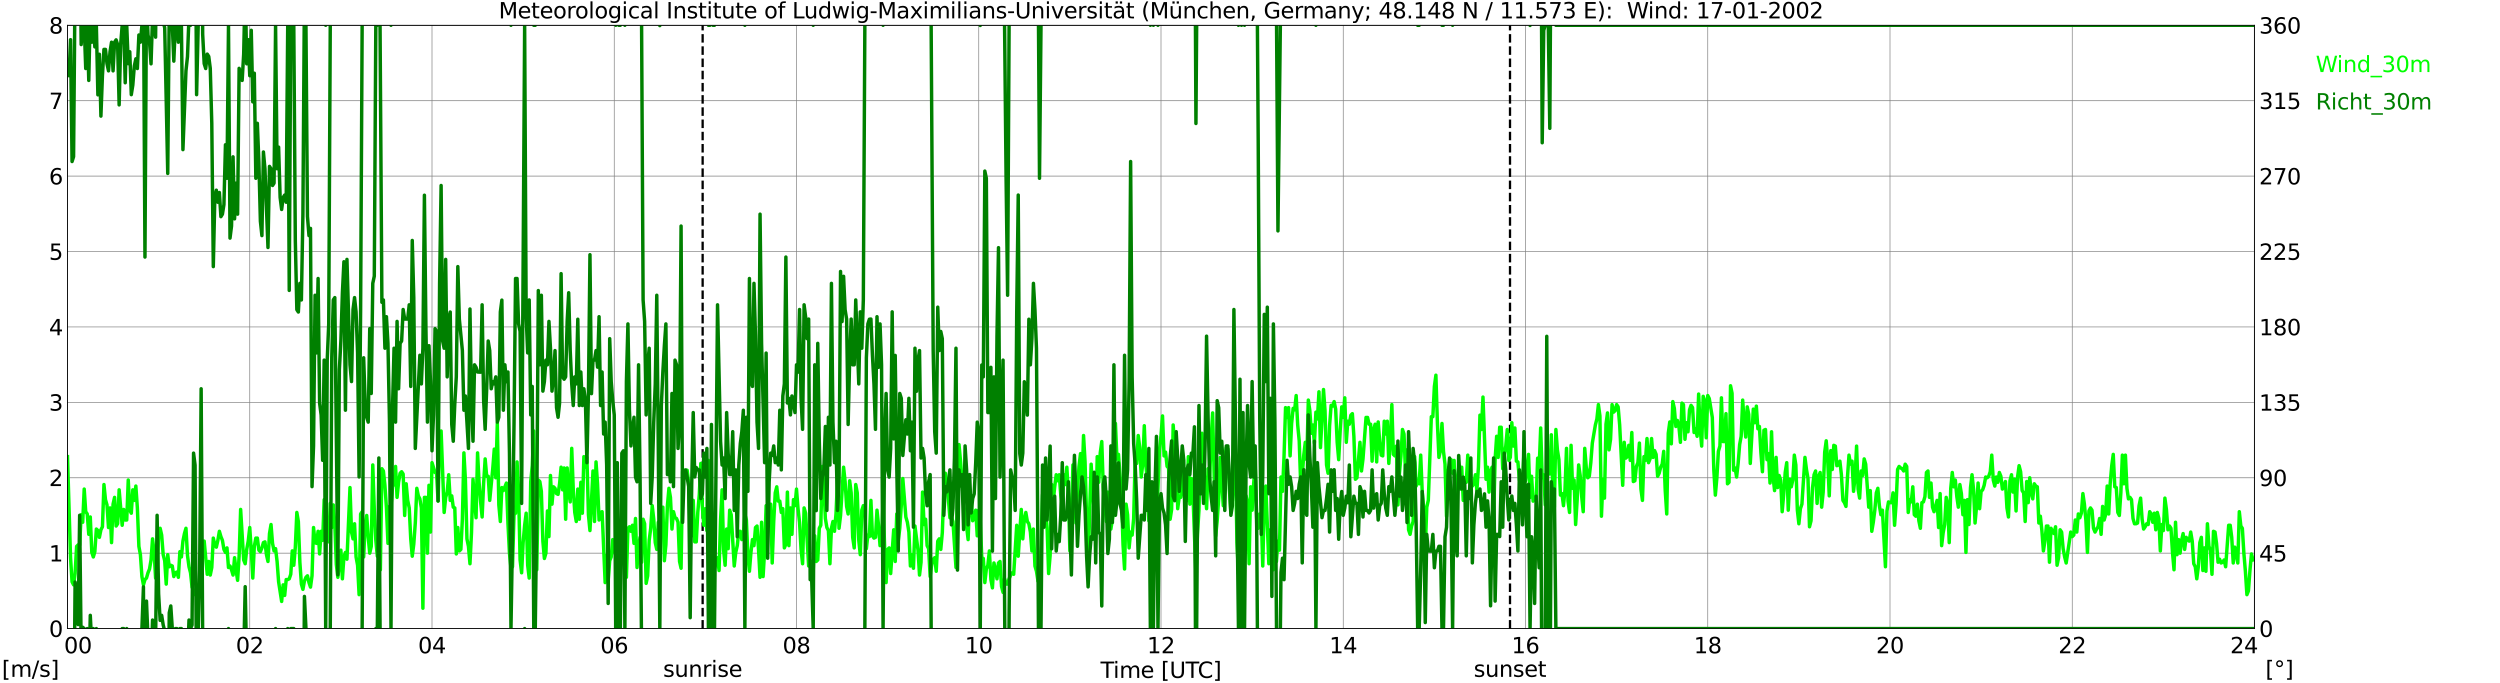 <?xml version="1.0" encoding="utf-8" standalone="no"?>
<!DOCTYPE svg PUBLIC "-//W3C//DTD SVG 1.1//EN"
  "http://www.w3.org/Graphics/SVG/1.1/DTD/svg11.dtd">
<svg xmlns:xlink="http://www.w3.org/1999/xlink" width="1085.4pt" height="296.64pt" viewBox="0 0 1085.4 296.64" xmlns="http://www.w3.org/2000/svg" version="1.1">
 <defs>
  <style type="text/css">*{stroke-linejoin: round; stroke-linecap: butt}</style>
 </defs>
 <g id="figure_1">
  <g id="patch_1">
   <path d="M 0 296.64 
L 1085.4 296.64 
L 1085.4 0 
L 0 0 
z
" style="fill: #ffffff"/>
  </g>
  <g id="axes_1">
   <g id="patch_2">
    <path d="M 29.306 272.909 
L 978.814 272.909 
L 978.814 10.976 
L 29.306 10.976 
z
" style="fill: #ffffff"/>
   </g>
   <g id="patch_3">
    <path d="M 978.814 272.909 
L 978.814 272.909 
L 978.814 10.976 
L 978.814 10.976 
z
" clip-path="url(#p6b3d4bbf0c)" style="fill: #d3d3d3; opacity: 0.25; stroke: #d3d3d3; stroke-linejoin: miter"/>
   </g>
   <g id="matplotlib.axis_1">
    <g id="xtick_1">
     <g id="line2d_1">
      <path d="M 29.306 272.909 
L 29.306 10.976 
" clip-path="url(#p6b3d4bbf0c)" style="fill: none; stroke: #808080; stroke-width: 0.3; stroke-linecap: square"/>
     </g>
     <g id="line2d_2"/>
     <g id="text_1">
      <!--    00 -->
      <g transform="translate(18.733 283.627) scale(0.095 -0.095)">
       <defs>
        <path id="DejaVuSans-20" transform="scale(0.016)"/>
        <path id="DejaVuSans-30" d="M 2034 4250 
Q 1547 4250 1301 3770 
Q 1056 3291 1056 2328 
Q 1056 1369 1301 889 
Q 1547 409 2034 409 
Q 2525 409 2770 889 
Q 3016 1369 3016 2328 
Q 3016 3291 2770 3770 
Q 2525 4250 2034 4250 
z
M 2034 4750 
Q 2819 4750 3233 4129 
Q 3647 3509 3647 2328 
Q 3647 1150 3233 529 
Q 2819 -91 2034 -91 
Q 1250 -91 836 529 
Q 422 1150 422 2328 
Q 422 3509 836 4129 
Q 1250 4750 2034 4750 
z
" transform="scale(0.016)"/>
       </defs>
       <use xlink:href="#DejaVuSans-20"/>
       <use xlink:href="#DejaVuSans-20" transform="translate(31.787 0)"/>
       <use xlink:href="#DejaVuSans-20" transform="translate(63.574 0)"/>
       <use xlink:href="#DejaVuSans-30" transform="translate(95.361 0)"/>
       <use xlink:href="#DejaVuSans-30" transform="translate(158.984 0)"/>
      </g>
     </g>
    </g>
    <g id="xtick_2">
     <g id="line2d_3">
      <path d="M 108.431 272.909 
L 108.431 10.976 
" clip-path="url(#p6b3d4bbf0c)" style="fill: none; stroke: #808080; stroke-width: 0.3; stroke-linecap: square"/>
     </g>
     <g id="line2d_4"/>
     <g id="text_2">
      <!-- 02 -->
      <g transform="translate(102.387 283.627) scale(0.095 -0.095)">
       <defs>
        <path id="DejaVuSans-32" d="M 1228 531 
L 3431 531 
L 3431 0 
L 469 0 
L 469 531 
Q 828 903 1448 1529 
Q 2069 2156 2228 2338 
Q 2531 2678 2651 2914 
Q 2772 3150 2772 3378 
Q 2772 3750 2511 3984 
Q 2250 4219 1831 4219 
Q 1534 4219 1204 4116 
Q 875 4013 500 3803 
L 500 4441 
Q 881 4594 1212 4672 
Q 1544 4750 1819 4750 
Q 2544 4750 2975 4387 
Q 3406 4025 3406 3419 
Q 3406 3131 3298 2873 
Q 3191 2616 2906 2266 
Q 2828 2175 2409 1742 
Q 1991 1309 1228 531 
z
" transform="scale(0.016)"/>
       </defs>
       <use xlink:href="#DejaVuSans-30"/>
       <use xlink:href="#DejaVuSans-32" transform="translate(63.623 0)"/>
      </g>
     </g>
    </g>
    <g id="xtick_3">
     <g id="line2d_5">
      <path d="M 187.557 272.909 
L 187.557 10.976 
" clip-path="url(#p6b3d4bbf0c)" style="fill: none; stroke: #808080; stroke-width: 0.3; stroke-linecap: square"/>
     </g>
     <g id="line2d_6"/>
     <g id="text_3">
      <!-- 04 -->
      <g transform="translate(181.513 283.627) scale(0.095 -0.095)">
       <defs>
        <path id="DejaVuSans-34" d="M 2419 4116 
L 825 1625 
L 2419 1625 
L 2419 4116 
z
M 2253 4666 
L 3047 4666 
L 3047 1625 
L 3713 1625 
L 3713 1100 
L 3047 1100 
L 3047 0 
L 2419 0 
L 2419 1100 
L 313 1100 
L 313 1709 
L 2253 4666 
z
" transform="scale(0.016)"/>
       </defs>
       <use xlink:href="#DejaVuSans-30"/>
       <use xlink:href="#DejaVuSans-34" transform="translate(63.623 0)"/>
      </g>
     </g>
    </g>
    <g id="xtick_4">
     <g id="line2d_7">
      <path d="M 266.683 272.909 
L 266.683 10.976 
" clip-path="url(#p6b3d4bbf0c)" style="fill: none; stroke: #808080; stroke-width: 0.3; stroke-linecap: square"/>
     </g>
     <g id="line2d_8"/>
     <g id="text_4">
      <!-- 06 -->
      <g transform="translate(260.638 283.627) scale(0.095 -0.095)">
       <defs>
        <path id="DejaVuSans-36" d="M 2113 2584 
Q 1688 2584 1439 2293 
Q 1191 2003 1191 1497 
Q 1191 994 1439 701 
Q 1688 409 2113 409 
Q 2538 409 2786 701 
Q 3034 994 3034 1497 
Q 3034 2003 2786 2293 
Q 2538 2584 2113 2584 
z
M 3366 4563 
L 3366 3988 
Q 3128 4100 2886 4159 
Q 2644 4219 2406 4219 
Q 1781 4219 1451 3797 
Q 1122 3375 1075 2522 
Q 1259 2794 1537 2939 
Q 1816 3084 2150 3084 
Q 2853 3084 3261 2657 
Q 3669 2231 3669 1497 
Q 3669 778 3244 343 
Q 2819 -91 2113 -91 
Q 1303 -91 875 529 
Q 447 1150 447 2328 
Q 447 3434 972 4092 
Q 1497 4750 2381 4750 
Q 2619 4750 2861 4703 
Q 3103 4656 3366 4563 
z
" transform="scale(0.016)"/>
       </defs>
       <use xlink:href="#DejaVuSans-30"/>
       <use xlink:href="#DejaVuSans-36" transform="translate(63.623 0)"/>
      </g>
     </g>
    </g>
    <g id="xtick_5">
     <g id="line2d_9">
      <path d="M 345.808 272.909 
L 345.808 10.976 
" clip-path="url(#p6b3d4bbf0c)" style="fill: none; stroke: #808080; stroke-width: 0.3; stroke-linecap: square"/>
     </g>
     <g id="line2d_10"/>
     <g id="text_5">
      <!-- 08 -->
      <g transform="translate(339.764 283.627) scale(0.095 -0.095)">
       <defs>
        <path id="DejaVuSans-38" d="M 2034 2216 
Q 1584 2216 1326 1975 
Q 1069 1734 1069 1313 
Q 1069 891 1326 650 
Q 1584 409 2034 409 
Q 2484 409 2743 651 
Q 3003 894 3003 1313 
Q 3003 1734 2745 1975 
Q 2488 2216 2034 2216 
z
M 1403 2484 
Q 997 2584 770 2862 
Q 544 3141 544 3541 
Q 544 4100 942 4425 
Q 1341 4750 2034 4750 
Q 2731 4750 3128 4425 
Q 3525 4100 3525 3541 
Q 3525 3141 3298 2862 
Q 3072 2584 2669 2484 
Q 3125 2378 3379 2068 
Q 3634 1759 3634 1313 
Q 3634 634 3220 271 
Q 2806 -91 2034 -91 
Q 1263 -91 848 271 
Q 434 634 434 1313 
Q 434 1759 690 2068 
Q 947 2378 1403 2484 
z
M 1172 3481 
Q 1172 3119 1398 2916 
Q 1625 2713 2034 2713 
Q 2441 2713 2670 2916 
Q 2900 3119 2900 3481 
Q 2900 3844 2670 4047 
Q 2441 4250 2034 4250 
Q 1625 4250 1398 4047 
Q 1172 3844 1172 3481 
z
" transform="scale(0.016)"/>
       </defs>
       <use xlink:href="#DejaVuSans-30"/>
       <use xlink:href="#DejaVuSans-38" transform="translate(63.623 0)"/>
      </g>
     </g>
    </g>
    <g id="xtick_6">
     <g id="line2d_11">
      <path d="M 424.934 272.909 
L 424.934 10.976 
" clip-path="url(#p6b3d4bbf0c)" style="fill: none; stroke: #808080; stroke-width: 0.3; stroke-linecap: square"/>
     </g>
     <g id="line2d_12"/>
     <g id="text_6">
      <!-- 10 -->
      <g transform="translate(418.89 283.627) scale(0.095 -0.095)">
       <defs>
        <path id="DejaVuSans-31" d="M 794 531 
L 1825 531 
L 1825 4091 
L 703 3866 
L 703 4441 
L 1819 4666 
L 2450 4666 
L 2450 531 
L 3481 531 
L 3481 0 
L 794 0 
L 794 531 
z
" transform="scale(0.016)"/>
       </defs>
       <use xlink:href="#DejaVuSans-31"/>
       <use xlink:href="#DejaVuSans-30" transform="translate(63.623 0)"/>
      </g>
     </g>
    </g>
    <g id="xtick_7">
     <g id="line2d_13">
      <path d="M 504.06 272.909 
L 504.06 10.976 
" clip-path="url(#p6b3d4bbf0c)" style="fill: none; stroke: #808080; stroke-width: 0.3; stroke-linecap: square"/>
     </g>
     <g id="line2d_14"/>
     <g id="text_7">
      <!-- 12 -->
      <g transform="translate(498.015 283.627) scale(0.095 -0.095)">
       <use xlink:href="#DejaVuSans-31"/>
       <use xlink:href="#DejaVuSans-32" transform="translate(63.623 0)"/>
      </g>
     </g>
    </g>
    <g id="xtick_8">
     <g id="line2d_15">
      <path d="M 583.185 272.909 
L 583.185 10.976 
" clip-path="url(#p6b3d4bbf0c)" style="fill: none; stroke: #808080; stroke-width: 0.3; stroke-linecap: square"/>
     </g>
     <g id="line2d_16"/>
     <g id="text_8">
      <!-- 14 -->
      <g transform="translate(577.141 283.627) scale(0.095 -0.095)">
       <use xlink:href="#DejaVuSans-31"/>
       <use xlink:href="#DejaVuSans-34" transform="translate(63.623 0)"/>
      </g>
     </g>
    </g>
    <g id="xtick_9">
     <g id="line2d_17">
      <path d="M 662.311 272.909 
L 662.311 10.976 
" clip-path="url(#p6b3d4bbf0c)" style="fill: none; stroke: #808080; stroke-width: 0.3; stroke-linecap: square"/>
     </g>
     <g id="line2d_18"/>
     <g id="text_9">
      <!-- 16 -->
      <g transform="translate(656.267 283.627) scale(0.095 -0.095)">
       <use xlink:href="#DejaVuSans-31"/>
       <use xlink:href="#DejaVuSans-36" transform="translate(63.623 0)"/>
      </g>
     </g>
    </g>
    <g id="xtick_10">
     <g id="line2d_19">
      <path d="M 741.437 272.909 
L 741.437 10.976 
" clip-path="url(#p6b3d4bbf0c)" style="fill: none; stroke: #808080; stroke-width: 0.3; stroke-linecap: square"/>
     </g>
     <g id="line2d_20"/>
     <g id="text_10">
      <!-- 18 -->
      <g transform="translate(735.392 283.627) scale(0.095 -0.095)">
       <use xlink:href="#DejaVuSans-31"/>
       <use xlink:href="#DejaVuSans-38" transform="translate(63.623 0)"/>
      </g>
     </g>
    </g>
    <g id="xtick_11">
     <g id="line2d_21">
      <path d="M 820.562 272.909 
L 820.562 10.976 
" clip-path="url(#p6b3d4bbf0c)" style="fill: none; stroke: #808080; stroke-width: 0.3; stroke-linecap: square"/>
     </g>
     <g id="line2d_22"/>
     <g id="text_11">
      <!-- 20 -->
      <g transform="translate(814.518 283.627) scale(0.095 -0.095)">
       <use xlink:href="#DejaVuSans-32"/>
       <use xlink:href="#DejaVuSans-30" transform="translate(63.623 0)"/>
      </g>
     </g>
    </g>
    <g id="xtick_12">
     <g id="line2d_23">
      <path d="M 899.688 272.909 
L 899.688 10.976 
" clip-path="url(#p6b3d4bbf0c)" style="fill: none; stroke: #808080; stroke-width: 0.3; stroke-linecap: square"/>
     </g>
     <g id="line2d_24"/>
     <g id="text_12">
      <!-- 22 -->
      <g transform="translate(893.644 283.627) scale(0.095 -0.095)">
       <use xlink:href="#DejaVuSans-32"/>
       <use xlink:href="#DejaVuSans-32" transform="translate(63.623 0)"/>
      </g>
     </g>
    </g>
    <g id="xtick_13">
     <g id="line2d_25">
      <path d="M 978.814 272.909 
L 978.814 10.976 
" clip-path="url(#p6b3d4bbf0c)" style="fill: none; stroke: #808080; stroke-width: 0.3; stroke-linecap: square"/>
     </g>
     <g id="line2d_26"/>
     <g id="text_13">
      <!-- 24    -->
      <g transform="translate(968.241 283.627) scale(0.095 -0.095)">
       <use xlink:href="#DejaVuSans-32"/>
       <use xlink:href="#DejaVuSans-34" transform="translate(63.623 0)"/>
       <use xlink:href="#DejaVuSans-20" transform="translate(127.246 0)"/>
       <use xlink:href="#DejaVuSans-20" transform="translate(159.033 0)"/>
       <use xlink:href="#DejaVuSans-20" transform="translate(190.82 0)"/>
      </g>
     </g>
    </g>
    <g id="text_14">
     <!-- Time [UTC] -->
     <g transform="translate(477.806 294.322) scale(0.095 -0.095)">
      <defs>
       <path id="DejaVuSans-54" d="M -19 4666 
L 3928 4666 
L 3928 4134 
L 2272 4134 
L 2272 0 
L 1638 0 
L 1638 4134 
L -19 4134 
L -19 4666 
z
" transform="scale(0.016)"/>
       <path id="DejaVuSans-69" d="M 603 3500 
L 1178 3500 
L 1178 0 
L 603 0 
L 603 3500 
z
M 603 4863 
L 1178 4863 
L 1178 4134 
L 603 4134 
L 603 4863 
z
" transform="scale(0.016)"/>
       <path id="DejaVuSans-6d" d="M 3328 2828 
Q 3544 3216 3844 3400 
Q 4144 3584 4550 3584 
Q 5097 3584 5394 3201 
Q 5691 2819 5691 2113 
L 5691 0 
L 5113 0 
L 5113 2094 
Q 5113 2597 4934 2840 
Q 4756 3084 4391 3084 
Q 3944 3084 3684 2787 
Q 3425 2491 3425 1978 
L 3425 0 
L 2847 0 
L 2847 2094 
Q 2847 2600 2669 2842 
Q 2491 3084 2119 3084 
Q 1678 3084 1418 2786 
Q 1159 2488 1159 1978 
L 1159 0 
L 581 0 
L 581 3500 
L 1159 3500 
L 1159 2956 
Q 1356 3278 1631 3431 
Q 1906 3584 2284 3584 
Q 2666 3584 2933 3390 
Q 3200 3197 3328 2828 
z
" transform="scale(0.016)"/>
       <path id="DejaVuSans-65" d="M 3597 1894 
L 3597 1613 
L 953 1613 
Q 991 1019 1311 708 
Q 1631 397 2203 397 
Q 2534 397 2845 478 
Q 3156 559 3463 722 
L 3463 178 
Q 3153 47 2828 -22 
Q 2503 -91 2169 -91 
Q 1331 -91 842 396 
Q 353 884 353 1716 
Q 353 2575 817 3079 
Q 1281 3584 2069 3584 
Q 2775 3584 3186 3129 
Q 3597 2675 3597 1894 
z
M 3022 2063 
Q 3016 2534 2758 2815 
Q 2500 3097 2075 3097 
Q 1594 3097 1305 2825 
Q 1016 2553 972 2059 
L 3022 2063 
z
" transform="scale(0.016)"/>
       <path id="DejaVuSans-5b" d="M 550 4863 
L 1875 4863 
L 1875 4416 
L 1125 4416 
L 1125 -397 
L 1875 -397 
L 1875 -844 
L 550 -844 
L 550 4863 
z
" transform="scale(0.016)"/>
       <path id="DejaVuSans-55" d="M 556 4666 
L 1191 4666 
L 1191 1831 
Q 1191 1081 1462 751 
Q 1734 422 2344 422 
Q 2950 422 3222 751 
Q 3494 1081 3494 1831 
L 3494 4666 
L 4128 4666 
L 4128 1753 
Q 4128 841 3676 375 
Q 3225 -91 2344 -91 
Q 1459 -91 1007 375 
Q 556 841 556 1753 
L 556 4666 
z
" transform="scale(0.016)"/>
       <path id="DejaVuSans-43" d="M 4122 4306 
L 4122 3641 
Q 3803 3938 3442 4084 
Q 3081 4231 2675 4231 
Q 1875 4231 1450 3742 
Q 1025 3253 1025 2328 
Q 1025 1406 1450 917 
Q 1875 428 2675 428 
Q 3081 428 3442 575 
Q 3803 722 4122 1019 
L 4122 359 
Q 3791 134 3420 21 
Q 3050 -91 2638 -91 
Q 1578 -91 968 557 
Q 359 1206 359 2328 
Q 359 3453 968 4101 
Q 1578 4750 2638 4750 
Q 3056 4750 3426 4639 
Q 3797 4528 4122 4306 
z
" transform="scale(0.016)"/>
       <path id="DejaVuSans-5d" d="M 1947 4863 
L 1947 -844 
L 622 -844 
L 622 -397 
L 1369 -397 
L 1369 4416 
L 622 4416 
L 622 4863 
L 1947 4863 
z
" transform="scale(0.016)"/>
      </defs>
      <use xlink:href="#DejaVuSans-54"/>
      <use xlink:href="#DejaVuSans-69" transform="translate(57.959 0)"/>
      <use xlink:href="#DejaVuSans-6d" transform="translate(85.742 0)"/>
      <use xlink:href="#DejaVuSans-65" transform="translate(183.154 0)"/>
      <use xlink:href="#DejaVuSans-20" transform="translate(244.678 0)"/>
      <use xlink:href="#DejaVuSans-5b" transform="translate(276.465 0)"/>
      <use xlink:href="#DejaVuSans-55" transform="translate(315.479 0)"/>
      <use xlink:href="#DejaVuSans-54" transform="translate(388.672 0)"/>
      <use xlink:href="#DejaVuSans-43" transform="translate(443.881 0)"/>
      <use xlink:href="#DejaVuSans-5d" transform="translate(513.705 0)"/>
     </g>
    </g>
   </g>
   <g id="matplotlib.axis_2">
    <g id="ytick_1">
     <g id="line2d_27">
      <path d="M 29.306 272.909 
L 978.814 272.909 
" clip-path="url(#p6b3d4bbf0c)" style="fill: none; stroke: #808080; stroke-width: 0.3; stroke-linecap: square"/>
     </g>
     <g id="line2d_28"/>
     <g id="text_15">
      <!-- 0 -->
      <g transform="translate(21.261 276.518) scale(0.095 -0.095)">
       <use xlink:href="#DejaVuSans-30"/>
      </g>
     </g>
    </g>
    <g id="ytick_2">
     <g id="line2d_29">
      <path d="M 29.306 240.167 
L 978.814 240.167 
" clip-path="url(#p6b3d4bbf0c)" style="fill: none; stroke: #808080; stroke-width: 0.3; stroke-linecap: square"/>
     </g>
     <g id="line2d_30"/>
     <g id="text_16">
      <!-- 1 -->
      <g transform="translate(21.261 243.776) scale(0.095 -0.095)">
       <use xlink:href="#DejaVuSans-31"/>
      </g>
     </g>
    </g>
    <g id="ytick_3">
     <g id="line2d_31">
      <path d="M 29.306 207.426 
L 978.814 207.426 
" clip-path="url(#p6b3d4bbf0c)" style="fill: none; stroke: #808080; stroke-width: 0.3; stroke-linecap: square"/>
     </g>
     <g id="line2d_32"/>
     <g id="text_17">
      <!-- 2 -->
      <g transform="translate(21.261 211.035) scale(0.095 -0.095)">
       <use xlink:href="#DejaVuSans-32"/>
      </g>
     </g>
    </g>
    <g id="ytick_4">
     <g id="line2d_33">
      <path d="M 29.306 174.684 
L 978.814 174.684 
" clip-path="url(#p6b3d4bbf0c)" style="fill: none; stroke: #808080; stroke-width: 0.3; stroke-linecap: square"/>
     </g>
     <g id="line2d_34"/>
     <g id="text_18">
      <!-- 3 -->
      <g transform="translate(21.261 178.293) scale(0.095 -0.095)">
       <defs>
        <path id="DejaVuSans-33" d="M 2597 2516 
Q 3050 2419 3304 2112 
Q 3559 1806 3559 1356 
Q 3559 666 3084 287 
Q 2609 -91 1734 -91 
Q 1441 -91 1130 -33 
Q 819 25 488 141 
L 488 750 
Q 750 597 1062 519 
Q 1375 441 1716 441 
Q 2309 441 2620 675 
Q 2931 909 2931 1356 
Q 2931 1769 2642 2001 
Q 2353 2234 1838 2234 
L 1294 2234 
L 1294 2753 
L 1863 2753 
Q 2328 2753 2575 2939 
Q 2822 3125 2822 3475 
Q 2822 3834 2567 4026 
Q 2313 4219 1838 4219 
Q 1578 4219 1281 4162 
Q 984 4106 628 3988 
L 628 4550 
Q 988 4650 1302 4700 
Q 1616 4750 1894 4750 
Q 2613 4750 3031 4423 
Q 3450 4097 3450 3541 
Q 3450 3153 3228 2886 
Q 3006 2619 2597 2516 
z
" transform="scale(0.016)"/>
       </defs>
       <use xlink:href="#DejaVuSans-33"/>
      </g>
     </g>
    </g>
    <g id="ytick_5">
     <g id="line2d_35">
      <path d="M 29.306 141.942 
L 978.814 141.942 
" clip-path="url(#p6b3d4bbf0c)" style="fill: none; stroke: #808080; stroke-width: 0.3; stroke-linecap: square"/>
     </g>
     <g id="line2d_36"/>
     <g id="text_19">
      <!-- 4 -->
      <g transform="translate(21.261 145.551) scale(0.095 -0.095)">
       <use xlink:href="#DejaVuSans-34"/>
      </g>
     </g>
    </g>
    <g id="ytick_6">
     <g id="line2d_37">
      <path d="M 29.306 109.201 
L 978.814 109.201 
" clip-path="url(#p6b3d4bbf0c)" style="fill: none; stroke: #808080; stroke-width: 0.3; stroke-linecap: square"/>
     </g>
     <g id="line2d_38"/>
     <g id="text_20">
      <!-- 5 -->
      <g transform="translate(21.261 112.81) scale(0.095 -0.095)">
       <defs>
        <path id="DejaVuSans-35" d="M 691 4666 
L 3169 4666 
L 3169 4134 
L 1269 4134 
L 1269 2991 
Q 1406 3038 1543 3061 
Q 1681 3084 1819 3084 
Q 2600 3084 3056 2656 
Q 3513 2228 3513 1497 
Q 3513 744 3044 326 
Q 2575 -91 1722 -91 
Q 1428 -91 1123 -41 
Q 819 9 494 109 
L 494 744 
Q 775 591 1075 516 
Q 1375 441 1709 441 
Q 2250 441 2565 725 
Q 2881 1009 2881 1497 
Q 2881 1984 2565 2268 
Q 2250 2553 1709 2553 
Q 1456 2553 1204 2497 
Q 953 2441 691 2322 
L 691 4666 
z
" transform="scale(0.016)"/>
       </defs>
       <use xlink:href="#DejaVuSans-35"/>
      </g>
     </g>
    </g>
    <g id="ytick_7">
     <g id="line2d_39">
      <path d="M 29.306 76.459 
L 978.814 76.459 
" clip-path="url(#p6b3d4bbf0c)" style="fill: none; stroke: #808080; stroke-width: 0.3; stroke-linecap: square"/>
     </g>
     <g id="line2d_40"/>
     <g id="text_21">
      <!-- 6 -->
      <g transform="translate(21.261 80.068) scale(0.095 -0.095)">
       <use xlink:href="#DejaVuSans-36"/>
      </g>
     </g>
    </g>
    <g id="ytick_8">
     <g id="line2d_41">
      <path d="M 29.306 43.717 
L 978.814 43.717 
" clip-path="url(#p6b3d4bbf0c)" style="fill: none; stroke: #808080; stroke-width: 0.3; stroke-linecap: square"/>
     </g>
     <g id="line2d_42"/>
     <g id="text_22">
      <!-- 7 -->
      <g transform="translate(21.261 47.327) scale(0.095 -0.095)">
       <defs>
        <path id="DejaVuSans-37" d="M 525 4666 
L 3525 4666 
L 3525 4397 
L 1831 0 
L 1172 0 
L 2766 4134 
L 525 4134 
L 525 4666 
z
" transform="scale(0.016)"/>
       </defs>
       <use xlink:href="#DejaVuSans-37"/>
      </g>
     </g>
    </g>
    <g id="ytick_9">
     <g id="line2d_43">
      <path d="M 29.306 10.976 
L 978.814 10.976 
" clip-path="url(#p6b3d4bbf0c)" style="fill: none; stroke: #808080; stroke-width: 0.3; stroke-linecap: square"/>
     </g>
     <g id="line2d_44"/>
     <g id="text_23">
      <!-- 8 -->
      <g transform="translate(21.261 14.585) scale(0.095 -0.095)">
       <use xlink:href="#DejaVuSans-38"/>
      </g>
     </g>
    </g>
   </g>
   <g id="line2d_45">
    <path d="M 305.059 272.909 
L 305.059 10.976 
" clip-path="url(#p6b3d4bbf0c)" style="fill: none; stroke-dasharray: 3.7,1.6; stroke-dashoffset: 0; stroke: #000000"/>
   </g>
   <g id="line2d_46">
    <path d="M 655.585 272.909 
L 655.585 10.976 
" clip-path="url(#p6b3d4bbf0c)" style="fill: none; stroke-dasharray: 3.7,1.6; stroke-dashoffset: 0; stroke: #000000"/>
   </g>
   <g id="line2d_47">
    <path d="M 29.306 198.258 
L 30.625 242.132 
L 31.284 252.609 
L 31.943 253.919 
L 32.603 249.007 
L 33.262 237.22 
L 33.921 236.566 
L 34.581 236.566 
L 35.24 223.469 
L 35.9 226.743 
L 36.559 212.337 
L 37.218 222.159 
L 37.878 223.142 
L 38.537 231.982 
L 39.197 224.451 
L 39.856 239.84 
L 40.515 241.804 
L 41.175 239.512 
L 41.834 229.69 
L 42.493 230.345 
L 43.153 233.291 
L 43.812 230.017 
L 44.472 228.708 
L 45.131 210.372 
L 45.79 216.921 
L 46.45 219.213 
L 47.109 229.035 
L 47.768 220.522 
L 48.428 235.583 
L 49.087 218.885 
L 49.747 215.938 
L 50.406 228.38 
L 51.065 227.398 
L 51.725 212.664 
L 53.043 228.053 
L 53.703 221.177 
L 54.362 225.761 
L 55.022 225.761 
L 55.681 208.408 
L 56.34 221.504 
L 57 222.814 
L 57.659 212.664 
L 58.319 217.248 
L 58.978 211.027 
L 59.637 220.522 
L 60.297 237.22 
L 60.956 240.822 
L 61.615 250.317 
L 62.275 253.919 
L 62.934 251.627 
L 63.594 250.972 
L 64.253 248.68 
L 64.912 247.043 
L 65.572 243.114 
L 66.231 233.946 
L 66.89 239.512 
L 67.55 250.972 
L 68.209 249.99 
L 68.869 231.654 
L 69.528 229.362 
L 70.187 232.309 
L 70.847 240.822 
L 71.506 243.441 
L 72.166 253.591 
L 72.825 240.822 
L 73.484 246.061 
L 74.144 245.406 
L 74.803 245.733 
L 75.462 250.317 
L 76.122 248.68 
L 76.781 248.353 
L 77.441 250.644 
L 78.1 239.512 
L 78.759 241.804 
L 79.419 234.928 
L 80.078 231.654 
L 80.737 229.362 
L 81.397 241.149 
L 82.056 246.061 
L 82.716 248.68 
L 83.375 254.901 
L 84.034 256.211 
L 84.694 258.175 
L 85.353 256.865 
L 86.013 255.883 
L 86.672 257.52 
L 87.331 258.83 
L 87.991 234.928 
L 88.65 234.928 
L 89.969 249.335 
L 90.628 243.769 
L 91.288 249.662 
L 91.947 246.388 
L 92.606 233.619 
L 93.266 236.566 
L 93.925 237.548 
L 94.584 234.601 
L 95.244 230.672 
L 95.903 232.964 
L 96.563 234.601 
L 97.222 238.53 
L 97.881 239.84 
L 98.541 237.875 
L 99.2 246.388 
L 99.86 245.733 
L 100.519 247.37 
L 101.178 249.662 
L 101.838 242.132 
L 102.497 247.698 
L 103.156 251.954 
L 103.816 241.477 
L 104.475 221.177 
L 105.794 243.114 
L 106.453 244.751 
L 107.113 238.53 
L 107.772 234.928 
L 108.431 229.035 
L 109.091 238.857 
L 109.75 250.972 
L 110.41 237.22 
L 111.069 233.619 
L 111.728 233.619 
L 112.388 238.857 
L 113.047 239.512 
L 113.707 237.875 
L 114.366 235.583 
L 115.025 235.256 
L 115.685 240.822 
L 116.344 243.769 
L 117.003 231.654 
L 117.663 227.725 
L 118.322 235.911 
L 118.982 239.185 
L 119.641 238.203 
L 120.3 243.769 
L 120.96 252.609 
L 122.278 261.122 
L 122.938 253.919 
L 123.597 258.502 
L 124.257 251.627 
L 124.916 251.627 
L 125.575 251.299 
L 126.235 249.335 
L 126.894 239.185 
L 127.553 245.406 
L 128.213 237.548 
L 128.872 222.487 
L 129.532 226.416 
L 130.191 244.096 
L 130.85 253.591 
L 131.51 255.883 
L 132.169 252.282 
L 132.829 250.644 
L 133.488 249.99 
L 134.147 252.936 
L 134.807 254.901 
L 135.466 249.99 
L 136.125 229.035 
L 136.785 235.583 
L 137.444 235.911 
L 138.104 230.672 
L 138.763 240.495 
L 139.422 230.672 
L 140.082 234.601 
L 140.741 216.921 
L 141.4 221.832 
L 142.06 232.309 
L 142.719 235.256 
L 143.379 218.558 
L 144.038 229.035 
L 144.697 219.213 
L 145.357 227.398 
L 146.016 245.078 
L 146.676 250.644 
L 147.994 238.857 
L 148.654 251.299 
L 149.313 241.804 
L 149.972 239.84 
L 150.632 242.786 
L 151.951 211.682 
L 152.61 231 
L 153.269 233.946 
L 153.929 227.398 
L 154.588 241.804 
L 155.247 245.406 
L 155.907 258.175 
L 156.566 223.142 
L 157.226 222.159 
L 157.885 241.804 
L 158.544 227.725 
L 159.204 223.796 
L 159.863 233.291 
L 160.523 240.167 
L 161.182 237.22 
L 161.841 201.859 
L 162.501 221.177 
L 163.16 234.601 
L 163.819 241.477 
L 164.479 234.928 
L 165.138 247.37 
L 165.798 203.497 
L 166.457 204.479 
L 167.116 210.7 
L 167.776 220.522 
L 168.435 235.911 
L 169.094 219.867 
L 169.754 219.867 
L 170.413 211.355 
L 171.073 210.045 
L 171.732 202.514 
L 172.391 215.938 
L 173.051 209.39 
L 173.71 205.461 
L 174.37 204.806 
L 175.029 205.788 
L 175.688 223.796 
L 176.348 210.045 
L 177.007 217.248 
L 177.666 220.522 
L 178.326 233.946 
L 178.985 241.477 
L 179.645 236.238 
L 180.304 227.071 
L 180.963 212.009 
L 181.623 215.284 
L 182.282 216.593 
L 182.941 220.522 
L 183.601 264.069 
L 184.26 215.938 
L 184.92 215.938 
L 185.579 240.167 
L 186.238 210.7 
L 186.898 231 
L 187.557 200.877 
L 188.876 205.134 
L 189.535 205.461 
L 190.195 217.575 
L 190.854 191.71 
L 191.513 187.126 
L 192.832 222.487 
L 193.492 215.938 
L 194.151 213.646 
L 194.81 206.116 
L 195.47 217.248 
L 196.129 215.284 
L 196.788 220.195 
L 197.448 220.522 
L 198.107 240.495 
L 198.767 229.035 
L 199.426 239.185 
L 200.085 238.53 
L 200.745 225.433 
L 201.404 196.621 
L 202.063 208.408 
L 202.723 233.946 
L 203.382 237.22 
L 204.042 244.751 
L 204.701 231.327 
L 205.36 208.08 
L 206.02 217.248 
L 206.679 224.779 
L 207.339 196.621 
L 207.998 209.39 
L 208.657 217.903 
L 209.317 224.451 
L 209.976 209.717 
L 210.635 199.24 
L 211.295 206.771 
L 211.954 206.771 
L 212.614 217.248 
L 213.932 203.497 
L 214.592 194.984 
L 215.251 207.426 
L 215.91 183.852 
L 216.57 219.213 
L 217.229 226.416 
L 217.889 211.682 
L 218.548 212.992 
L 219.867 209.717 
L 220.526 227.071 
L 221.186 240.167 
L 221.845 246.715 
L 222.504 246.061 
L 223.164 223.469 
L 223.823 222.814 
L 224.482 200.55 
L 225.142 212.992 
L 225.801 243.114 
L 226.461 248.68 
L 227.12 235.583 
L 227.779 228.053 
L 228.439 222.814 
L 229.098 245.406 
L 229.757 250.972 
L 230.417 209.063 
L 231.076 202.187 
L 231.736 187.126 
L 232.395 227.398 
L 233.054 247.37 
L 233.714 208.408 
L 234.373 209.063 
L 235.033 213.319 
L 235.692 234.928 
L 236.351 242.459 
L 237.011 240.167 
L 237.67 221.832 
L 238.329 232.964 
L 238.989 206.443 
L 239.648 218.885 
L 240.308 211.355 
L 240.967 212.009 
L 241.626 214.301 
L 242.286 214.629 
L 242.945 210.045 
L 243.604 202.842 
L 244.264 212.664 
L 244.923 203.169 
L 245.583 225.433 
L 246.242 203.169 
L 246.901 213.646 
L 247.561 217.903 
L 248.22 194.656 
L 248.88 212.337 
L 249.539 222.487 
L 250.198 226.416 
L 250.858 212.337 
L 251.517 225.433 
L 252.176 209.39 
L 252.836 222.814 
L 253.495 198.258 
L 254.155 202.842 
L 254.814 198.585 
L 255.473 223.469 
L 256.133 230.345 
L 257.451 204.479 
L 258.111 226.416 
L 258.77 200.55 
L 259.43 210.045 
L 260.089 225.761 
L 260.748 222.487 
L 261.408 222.159 
L 262.726 252.936 
L 263.386 241.149 
L 264.045 251.954 
L 264.705 243.441 
L 265.364 241.804 
L 266.023 234.274 
L 266.683 238.857 
L 267.342 241.149 
L 268.002 230.345 
L 268.661 235.583 
L 269.32 245.733 
L 269.98 239.84 
L 270.639 224.779 
L 271.298 232.637 
L 271.958 250.644 
L 272.617 229.362 
L 273.277 228.708 
L 273.936 230.672 
L 274.595 228.053 
L 275.255 235.911 
L 275.914 225.106 
L 276.573 246.388 
L 277.233 237.22 
L 277.892 233.291 
L 278.552 244.096 
L 279.211 225.433 
L 279.87 227.398 
L 280.53 253.264 
L 281.189 249.99 
L 281.849 234.601 
L 282.508 229.362 
L 283.167 219.54 
L 283.827 225.433 
L 284.486 235.583 
L 285.145 238.53 
L 285.805 226.743 
L 286.464 230.345 
L 287.124 231.327 
L 287.783 220.195 
L 288.442 243.441 
L 289.102 236.566 
L 289.761 219.54 
L 290.42 212.009 
L 291.08 215.938 
L 291.739 229.69 
L 292.399 222.159 
L 293.058 224.779 
L 293.717 225.106 
L 294.377 226.743 
L 295.036 243.769 
L 295.696 246.715 
L 296.355 204.806 
L 297.014 204.151 
L 297.674 205.788 
L 298.333 204.151 
L 298.992 209.39 
L 299.652 230.017 
L 300.311 232.637 
L 300.971 217.248 
L 301.63 235.256 
L 302.289 235.256 
L 302.949 222.487 
L 303.608 214.629 
L 304.267 201.205 
L 304.927 219.867 
L 305.586 228.053 
L 306.246 220.85 
L 306.905 230.345 
L 307.564 199.895 
L 308.224 229.69 
L 308.883 226.416 
L 309.543 239.512 
L 310.202 246.715 
L 310.861 244.096 
L 311.521 242.132 
L 312.18 247.698 
L 312.839 225.761 
L 313.499 212.664 
L 314.158 238.857 
L 314.818 245.406 
L 315.477 229.69 
L 316.136 238.203 
L 316.796 221.504 
L 317.455 223.469 
L 318.774 245.733 
L 319.433 239.84 
L 320.093 236.893 
L 320.752 230.672 
L 321.411 230.672 
L 322.071 234.274 
L 322.73 232.309 
L 323.39 223.142 
L 324.049 225.761 
L 324.708 241.477 
L 325.368 248.025 
L 326.027 239.84 
L 326.686 234.274 
L 327.346 236.893 
L 328.005 229.035 
L 328.665 228.38 
L 329.324 238.53 
L 329.983 250.644 
L 330.643 226.743 
L 331.302 250.317 
L 331.961 239.185 
L 332.621 219.54 
L 333.28 224.779 
L 333.94 225.761 
L 334.599 218.885 
L 335.258 244.424 
L 335.918 226.416 
L 336.577 213.974 
L 337.236 211.355 
L 337.896 217.575 
L 338.555 217.575 
L 339.215 222.487 
L 339.874 220.85 
L 340.533 237.875 
L 341.193 236.238 
L 341.852 213.646 
L 342.512 236.893 
L 343.171 220.522 
L 343.83 231.982 
L 344.49 216.921 
L 345.149 219.54 
L 345.808 212.337 
L 346.468 220.85 
L 347.127 226.743 
L 347.787 238.53 
L 348.446 244.751 
L 349.105 220.522 
L 349.765 222.814 
L 351.083 245.733 
L 351.743 243.441 
L 352.402 244.096 
L 353.062 247.698 
L 353.721 232.637 
L 354.38 243.769 
L 355.04 243.114 
L 355.699 229.362 
L 356.359 228.053 
L 357.018 202.514 
L 357.677 210.045 
L 358.337 225.106 
L 358.996 229.035 
L 359.655 230.345 
L 360.315 244.751 
L 360.974 229.362 
L 361.634 226.416 
L 362.293 230.672 
L 362.952 223.142 
L 363.612 208.08 
L 364.271 229.362 
L 364.93 223.796 
L 366.249 202.842 
L 366.909 209.063 
L 367.568 219.867 
L 368.227 223.142 
L 368.887 208.735 
L 369.546 213.974 
L 370.206 233.291 
L 370.865 237.875 
L 371.524 210.372 
L 372.184 213.974 
L 372.843 234.601 
L 373.502 240.822 
L 374.162 221.504 
L 374.821 219.54 
L 375.481 222.159 
L 376.14 238.203 
L 376.799 232.309 
L 377.459 232.964 
L 378.118 217.248 
L 378.777 232.637 
L 379.437 233.619 
L 380.096 233.291 
L 380.756 221.504 
L 381.415 228.053 
L 382.074 236.893 
L 382.734 235.911 
L 383.393 216.921 
L 384.053 237.22 
L 384.712 252.936 
L 385.371 238.53 
L 386.031 237.875 
L 386.69 249.007 
L 388.009 230.017 
L 388.668 243.769 
L 389.328 223.142 
L 389.987 234.928 
L 390.646 229.362 
L 391.306 219.54 
L 391.965 207.753 
L 393.284 224.451 
L 393.943 226.743 
L 394.603 231 
L 395.262 245.733 
L 395.921 240.822 
L 396.581 246.715 
L 397.24 228.38 
L 398.559 238.857 
L 399.218 249.662 
L 399.878 244.096 
L 400.537 213.646 
L 401.196 227.725 
L 401.856 225.433 
L 402.515 236.893 
L 403.175 238.203 
L 403.834 250.317 
L 404.493 245.078 
L 405.153 242.786 
L 405.812 242.132 
L 406.471 248.025 
L 407.131 234.928 
L 407.79 233.946 
L 408.45 238.53 
L 409.109 231.327 
L 409.768 212.992 
L 410.428 205.461 
L 411.087 210.372 
L 411.746 216.593 
L 412.406 224.779 
L 413.065 224.451 
L 413.725 226.416 
L 415.043 246.388 
L 415.703 210.045 
L 416.362 193.019 
L 417.022 200.222 
L 417.681 208.735 
L 418.34 218.885 
L 419 222.814 
L 420.318 234.274 
L 420.978 215.284 
L 421.637 216.921 
L 422.297 226.088 
L 422.956 225.106 
L 423.615 221.504 
L 424.275 232.637 
L 424.934 221.504 
L 425.593 226.416 
L 426.253 242.132 
L 426.912 242.459 
L 427.572 252.936 
L 428.231 247.043 
L 428.89 245.406 
L 429.55 239.185 
L 430.209 251.627 
L 430.869 255.228 
L 431.528 244.424 
L 432.187 247.043 
L 432.847 251.299 
L 433.506 244.424 
L 434.165 243.769 
L 434.825 254.573 
L 435.484 257.193 
L 436.144 251.299 
L 436.803 253.591 
L 437.462 253.591 
L 438.122 251.299 
L 438.781 249.662 
L 439.44 248.68 
L 440.1 249.335 
L 441.419 228.053 
L 442.078 241.477 
L 443.397 221.177 
L 444.056 233.946 
L 444.716 225.433 
L 445.375 222.487 
L 446.034 226.416 
L 446.694 227.398 
L 447.353 231 
L 448.012 239.185 
L 448.672 229.69 
L 449.331 245.733 
L 449.991 248.025 
L 450.65 252.282 
L 451.309 250.317 
L 451.969 237.22 
L 452.628 214.956 
L 453.287 210.045 
L 453.947 221.832 
L 454.606 229.035 
L 455.266 249.007 
L 455.925 241.149 
L 456.584 210.372 
L 457.244 218.23 
L 457.903 211.355 
L 458.563 206.116 
L 459.222 208.735 
L 459.881 206.116 
L 460.541 214.956 
L 461.2 219.213 
L 461.859 206.116 
L 462.519 210.372 
L 463.178 202.842 
L 463.838 214.301 
L 464.497 239.185 
L 465.156 225.433 
L 465.816 201.859 
L 466.475 211.027 
L 467.134 227.071 
L 467.794 213.319 
L 468.453 202.514 
L 469.113 196.948 
L 469.772 209.39 
L 470.431 189.09 
L 471.091 200.55 
L 472.409 248.68 
L 473.069 222.814 
L 473.728 201.532 
L 474.388 212.992 
L 475.706 230.672 
L 476.366 198.258 
L 477.025 209.39 
L 477.685 196.621 
L 478.344 191.71 
L 479.003 211.682 
L 480.322 226.416 
L 480.981 213.646 
L 482.3 229.69 
L 483.619 221.177 
L 484.278 183.852 
L 484.938 199.24 
L 485.597 197.276 
L 486.916 215.611 
L 487.575 236.566 
L 488.235 247.043 
L 488.894 218.885 
L 489.553 223.469 
L 490.213 237.875 
L 490.872 231 
L 491.532 232.309 
L 492.191 225.106 
L 492.85 198.585 
L 493.51 201.205 
L 494.169 189.09 
L 494.828 194.329 
L 495.488 207.098 
L 496.147 201.205 
L 496.807 184.834 
L 497.466 201.859 
L 498.125 208.408 
L 498.785 226.088 
L 499.444 212.664 
L 500.103 222.159 
L 500.763 224.124 
L 501.422 211.355 
L 502.082 224.779 
L 502.741 212.009 
L 503.4 195.311 
L 504.06 189.09 
L 504.719 180.577 
L 505.379 197.93 
L 506.038 196.293 
L 506.697 202.514 
L 507.357 203.169 
L 508.016 225.433 
L 508.675 221.177 
L 509.335 184.506 
L 509.994 193.019 
L 510.654 196.293 
L 511.313 220.85 
L 511.972 215.611 
L 512.632 215.938 
L 513.291 202.842 
L 513.95 213.646 
L 514.61 217.903 
L 515.269 217.248 
L 515.929 198.258 
L 516.588 218.885 
L 517.247 207.753 
L 517.907 214.301 
L 519.226 249.335 
L 519.885 231.982 
L 520.544 221.504 
L 521.204 193.674 
L 521.863 188.108 
L 522.522 201.532 
L 523.841 220.85 
L 524.501 203.497 
L 525.16 208.408 
L 525.819 190.727 
L 526.479 179.268 
L 527.797 232.637 
L 528.457 226.088 
L 529.116 216.266 
L 529.776 198.585 
L 531.094 219.54 
L 531.754 198.913 
L 532.413 194.329 
L 533.073 194.984 
L 533.732 212.337 
L 534.391 222.487 
L 535.051 217.248 
L 535.71 204.479 
L 536.369 196.948 
L 537.029 235.583 
L 537.688 249.007 
L 538.348 249.007 
L 539.007 212.009 
L 539.666 232.637 
L 540.326 228.053 
L 540.985 215.284 
L 541.644 218.23 
L 542.304 244.751 
L 542.963 211.355 
L 543.623 221.504 
L 544.282 210.045 
L 544.941 201.532 
L 545.601 225.106 
L 546.26 229.362 
L 546.919 223.142 
L 547.579 223.469 
L 548.238 245.733 
L 548.898 217.903 
L 549.557 211.027 
L 550.876 244.751 
L 551.535 230.017 
L 552.195 240.167 
L 552.854 247.37 
L 553.513 227.398 
L 554.173 243.769 
L 554.832 234.928 
L 555.491 238.857 
L 556.151 207.098 
L 556.81 213.319 
L 557.47 198.258 
L 558.129 176.976 
L 558.788 181.232 
L 559.448 176.976 
L 560.107 197.93 
L 560.766 183.852 
L 561.426 177.303 
L 562.085 177.958 
L 562.745 171.737 
L 563.404 184.506 
L 564.063 191.382 
L 564.723 210.7 
L 565.382 206.443 
L 566.042 197.603 
L 566.701 192.037 
L 567.36 199.568 
L 568.02 173.702 
L 568.679 178.285 
L 569.338 188.108 
L 569.998 184.506 
L 570.657 192.364 
L 571.317 178.94 
L 571.976 181.887 
L 572.635 170.1 
L 573.295 194.329 
L 574.613 169.118 
L 575.273 178.285 
L 575.932 201.859 
L 576.592 205.461 
L 577.251 184.834 
L 577.91 175.994 
L 578.57 176.321 
L 579.229 174.356 
L 579.889 177.631 
L 580.548 192.037 
L 581.207 199.568 
L 581.867 186.798 
L 582.526 176.648 
L 583.185 181.232 
L 583.845 172.719 
L 584.504 192.037 
L 585.164 182.869 
L 585.823 184.179 
L 586.482 180.25 
L 587.142 179.595 
L 587.801 189.418 
L 588.46 208.08 
L 589.12 207.426 
L 590.439 192.037 
L 591.098 204.479 
L 591.757 199.24 
L 593.076 181.232 
L 593.736 181.232 
L 594.395 184.179 
L 595.054 184.179 
L 595.714 200.222 
L 596.373 186.471 
L 597.032 184.179 
L 597.692 200.55 
L 598.351 183.197 
L 599.011 191.71 
L 599.67 197.603 
L 600.329 197.93 
L 600.989 182.869 
L 601.648 188.435 
L 602.307 182.869 
L 602.967 201.205 
L 603.626 191.382 
L 604.286 175.666 
L 604.945 197.276 
L 605.604 197.93 
L 606.264 193.674 
L 606.923 219.213 
L 607.582 205.461 
L 608.242 197.93 
L 608.901 186.471 
L 609.561 188.435 
L 610.22 205.461 
L 610.879 195.311 
L 611.539 230.017 
L 612.198 231.982 
L 612.858 228.38 
L 613.517 226.416 
L 614.176 198.258 
L 614.836 211.027 
L 615.495 208.408 
L 616.154 210.045 
L 616.814 197.603 
L 617.473 213.646 
L 618.133 220.85 
L 618.792 238.53 
L 619.451 220.195 
L 620.111 217.248 
L 621.429 180.905 
L 622.089 180.905 
L 622.748 167.808 
L 623.408 162.897 
L 624.067 183.852 
L 624.726 198.585 
L 625.386 195.639 
L 626.045 183.852 
L 626.705 195.966 
L 627.364 201.532 
L 628.023 224.124 
L 628.683 204.151 
L 629.342 203.497 
L 630.001 199.568 
L 630.661 205.461 
L 631.32 199.895 
L 631.98 224.451 
L 632.639 209.717 
L 633.298 203.169 
L 633.958 212.337 
L 634.617 202.842 
L 635.276 217.248 
L 635.936 207.426 
L 636.595 209.39 
L 637.255 197.603 
L 637.914 208.08 
L 638.573 210.7 
L 639.233 211.027 
L 639.892 210.045 
L 640.552 206.116 
L 641.211 212.992 
L 641.87 202.842 
L 642.53 180.25 
L 643.189 186.471 
L 643.848 172.392 
L 645.167 208.08 
L 645.827 202.842 
L 646.486 213.646 
L 647.145 204.479 
L 647.805 202.842 
L 648.464 225.433 
L 649.123 199.24 
L 649.783 189.418 
L 650.442 198.585 
L 651.102 185.489 
L 651.761 185.489 
L 652.42 203.497 
L 653.08 197.603 
L 653.739 193.674 
L 654.399 186.471 
L 655.058 199.895 
L 655.717 198.585 
L 656.377 183.524 
L 657.036 193.674 
L 657.695 185.816 
L 658.355 200.222 
L 659.014 200.55 
L 659.674 208.408 
L 660.333 210.372 
L 660.992 210.7 
L 661.652 195.966 
L 662.311 208.735 
L 662.97 203.824 
L 663.63 197.276 
L 664.289 215.938 
L 664.949 206.771 
L 665.608 217.575 
L 666.267 215.938 
L 666.927 217.248 
L 667.586 198.913 
L 668.246 202.842 
L 668.905 185.816 
L 669.564 207.426 
L 670.224 206.116 
L 670.883 219.213 
L 671.542 206.443 
L 672.202 202.187 
L 672.861 205.788 
L 673.521 188.763 
L 674.18 214.301 
L 674.839 220.195 
L 675.499 186.471 
L 676.158 195.311 
L 676.817 199.568 
L 677.477 214.956 
L 678.136 214.301 
L 678.796 219.54 
L 679.455 212.664 
L 680.114 194.656 
L 680.774 217.575 
L 681.433 222.487 
L 682.092 193.347 
L 682.752 212.009 
L 683.411 208.408 
L 684.071 227.725 
L 684.73 217.248 
L 685.389 201.859 
L 686.049 206.443 
L 686.708 215.611 
L 687.368 222.159 
L 688.027 194.656 
L 688.686 202.842 
L 689.346 207.426 
L 690.005 206.771 
L 690.664 200.877 
L 691.324 192.364 
L 692.643 184.506 
L 693.302 181.887 
L 693.961 175.666 
L 694.621 180.577 
L 695.28 224.124 
L 695.939 208.08 
L 696.599 216.266 
L 697.258 184.179 
L 697.918 179.268 
L 698.577 195.311 
L 699.236 190.727 
L 699.896 175.666 
L 700.555 178.94 
L 701.215 178.285 
L 701.874 175.666 
L 702.533 176.648 
L 703.193 184.506 
L 704.511 210.7 
L 705.171 192.037 
L 705.83 198.913 
L 706.49 198.258 
L 707.149 193.347 
L 707.808 199.895 
L 708.468 187.781 
L 709.127 209.063 
L 709.786 208.735 
L 710.446 202.514 
L 711.105 200.877 
L 711.765 192.364 
L 712.424 212.337 
L 713.083 217.248 
L 713.743 198.258 
L 714.402 199.895 
L 715.062 190.4 
L 715.721 200.877 
L 716.38 199.24 
L 717.04 190.4 
L 717.699 198.585 
L 718.358 195.639 
L 719.018 197.276 
L 719.677 206.771 
L 720.337 205.461 
L 720.996 202.842 
L 721.655 201.532 
L 722.315 195.966 
L 722.974 212.992 
L 723.633 223.142 
L 724.293 188.108 
L 724.952 183.197 
L 725.612 192.692 
L 726.271 174.356 
L 726.93 177.303 
L 727.59 185.161 
L 728.249 182.542 
L 728.909 185.161 
L 729.568 192.037 
L 730.227 175.011 
L 730.887 175.666 
L 731.546 190.727 
L 732.205 183.524 
L 732.865 187.453 
L 733.524 177.958 
L 734.184 175.994 
L 734.843 176.976 
L 735.502 187.781 
L 736.162 186.143 
L 736.821 189.418 
L 737.48 171.082 
L 738.14 186.143 
L 738.799 193.674 
L 739.459 172.065 
L 740.118 174.029 
L 740.777 190.072 
L 741.437 171.737 
L 742.096 173.047 
L 743.415 181.232 
L 744.074 204.151 
L 744.734 214.956 
L 745.393 207.426 
L 746.052 195.966 
L 746.712 193.674 
L 747.371 172.719 
L 748.031 191.71 
L 748.69 191.71 
L 749.349 179.595 
L 750.009 210.045 
L 750.668 209.39 
L 751.327 167.481 
L 751.987 170.755 
L 752.646 204.151 
L 753.306 203.169 
L 753.965 207.098 
L 754.624 201.205 
L 755.284 193.019 
L 755.943 189.418 
L 756.602 173.702 
L 757.262 183.197 
L 757.921 189.745 
L 758.581 176.648 
L 759.24 179.923 
L 759.899 201.205 
L 761.218 177.631 
L 761.878 183.524 
L 762.537 176.321 
L 763.196 186.143 
L 763.856 185.161 
L 764.515 196.621 
L 765.174 204.806 
L 765.834 186.798 
L 766.493 186.471 
L 767.153 199.568 
L 767.812 196.948 
L 768.471 209.717 
L 769.131 187.453 
L 769.79 207.098 
L 770.449 212.992 
L 771.109 198.585 
L 771.768 211.682 
L 772.428 206.443 
L 773.087 208.408 
L 773.746 222.159 
L 774.406 214.629 
L 775.065 205.134 
L 775.725 200.877 
L 776.384 221.504 
L 777.043 208.08 
L 777.703 211.355 
L 778.362 208.408 
L 779.021 197.603 
L 779.681 201.859 
L 780.34 221.504 
L 781 227.398 
L 781.659 220.85 
L 782.318 218.885 
L 783.637 198.585 
L 784.296 203.824 
L 784.956 207.753 
L 785.615 228.708 
L 786.275 226.088 
L 786.934 211.682 
L 787.593 206.116 
L 788.253 204.479 
L 788.912 218.558 
L 789.572 206.771 
L 790.231 205.134 
L 790.89 220.195 
L 791.55 213.646 
L 792.209 196.293 
L 792.868 191.382 
L 793.528 199.895 
L 794.187 215.284 
L 794.847 195.639 
L 795.506 203.824 
L 796.165 193.347 
L 796.825 193.674 
L 797.484 202.187 
L 798.143 201.859 
L 798.803 200.222 
L 799.462 206.116 
L 800.122 217.248 
L 800.781 218.23 
L 801.44 219.867 
L 802.1 207.098 
L 802.759 197.603 
L 803.419 201.532 
L 804.078 200.222 
L 804.737 213.319 
L 805.397 207.098 
L 806.056 193.674 
L 806.715 212.337 
L 807.375 216.266 
L 808.034 204.479 
L 808.694 206.443 
L 809.353 199.24 
L 810.012 201.532 
L 811.331 220.195 
L 811.99 212.992 
L 812.65 230.672 
L 813.309 226.743 
L 813.969 221.504 
L 814.628 213.974 
L 815.287 212.009 
L 815.947 219.54 
L 816.606 223.469 
L 817.265 221.504 
L 818.584 246.061 
L 819.244 221.832 
L 819.903 217.903 
L 820.562 218.23 
L 821.222 218.23 
L 821.881 213.974 
L 822.541 228.053 
L 823.2 218.885 
L 823.859 203.824 
L 824.519 202.514 
L 825.178 203.169 
L 825.837 203.497 
L 826.497 204.479 
L 827.156 201.532 
L 827.816 202.514 
L 828.475 222.487 
L 829.134 216.921 
L 829.794 217.903 
L 830.453 211.355 
L 831.112 223.469 
L 831.772 224.124 
L 832.431 218.885 
L 833.091 226.088 
L 833.75 229.362 
L 834.409 218.23 
L 835.069 217.903 
L 835.728 215.611 
L 836.388 205.134 
L 837.047 204.479 
L 837.706 215.938 
L 838.366 209.717 
L 839.025 220.195 
L 839.684 222.159 
L 841.003 217.248 
L 841.663 229.035 
L 842.322 214.301 
L 842.981 236.893 
L 843.641 231.327 
L 844.3 227.725 
L 844.959 215.938 
L 845.619 218.885 
L 846.278 235.583 
L 846.938 212.009 
L 847.597 205.134 
L 848.256 211.355 
L 848.916 208.408 
L 849.575 215.611 
L 850.235 220.195 
L 850.894 210.372 
L 851.553 214.301 
L 852.213 223.469 
L 852.872 217.248 
L 853.531 239.84 
L 854.191 216.921 
L 854.85 227.725 
L 855.51 211.682 
L 856.169 206.116 
L 856.828 212.337 
L 857.488 227.071 
L 858.147 219.867 
L 858.806 209.717 
L 859.466 220.85 
L 860.125 213.319 
L 860.785 212.664 
L 861.444 210.7 
L 862.103 207.098 
L 862.763 207.426 
L 863.422 206.771 
L 864.082 204.806 
L 864.741 197.603 
L 865.4 208.408 
L 866.06 211.027 
L 866.719 207.098 
L 867.378 209.39 
L 868.038 205.134 
L 868.697 206.771 
L 869.357 212.337 
L 870.016 211.355 
L 870.675 209.063 
L 871.335 220.522 
L 871.994 224.451 
L 872.653 208.735 
L 873.313 206.116 
L 873.972 213.646 
L 874.632 208.08 
L 875.291 221.832 
L 875.95 207.098 
L 876.61 202.187 
L 877.269 204.806 
L 877.929 212.992 
L 878.588 213.974 
L 879.247 226.416 
L 879.907 209.063 
L 880.566 218.23 
L 881.225 207.426 
L 881.885 213.646 
L 882.544 216.593 
L 883.204 210.045 
L 883.863 211.027 
L 884.522 211.355 
L 885.182 227.071 
L 885.841 224.124 
L 886.5 230.345 
L 887.16 239.185 
L 887.819 234.928 
L 888.479 228.38 
L 889.138 228.38 
L 889.797 244.096 
L 890.457 229.362 
L 891.116 230.672 
L 891.775 231.654 
L 892.435 228.708 
L 893.094 245.406 
L 893.754 242.132 
L 894.413 230.017 
L 895.072 231 
L 895.732 238.203 
L 896.391 241.804 
L 897.051 244.424 
L 899.029 231 
L 899.688 232.964 
L 900.347 232.309 
L 901.007 225.761 
L 901.666 231 
L 902.326 223.142 
L 902.985 224.779 
L 903.644 222.814 
L 904.304 214.301 
L 904.963 218.885 
L 905.622 226.088 
L 906.282 239.84 
L 906.941 221.832 
L 907.601 220.522 
L 908.26 221.504 
L 908.919 229.362 
L 909.579 231 
L 910.238 229.69 
L 910.898 228.708 
L 911.557 225.106 
L 912.216 231.982 
L 912.876 219.867 
L 913.535 225.761 
L 914.194 223.469 
L 914.854 211.027 
L 915.513 223.142 
L 916.173 209.717 
L 916.832 202.187 
L 917.491 197.276 
L 918.151 211.355 
L 918.81 211.682 
L 919.469 222.487 
L 920.129 223.796 
L 920.788 213.974 
L 921.448 197.603 
L 922.107 210.045 
L 922.766 197.603 
L 923.426 212.009 
L 924.085 216.593 
L 924.745 215.938 
L 925.404 216.921 
L 926.063 225.106 
L 926.723 227.398 
L 927.382 227.398 
L 928.041 227.071 
L 928.701 219.54 
L 929.36 216.266 
L 930.02 225.433 
L 930.679 229.69 
L 931.338 228.708 
L 931.998 227.398 
L 932.657 227.725 
L 933.316 222.159 
L 933.976 223.142 
L 934.635 226.743 
L 935.295 222.814 
L 935.954 230.017 
L 936.613 222.487 
L 937.273 225.106 
L 937.932 239.185 
L 938.592 227.725 
L 939.251 230.345 
L 939.91 216.266 
L 940.57 221.177 
L 941.229 230.017 
L 941.888 228.38 
L 942.548 229.362 
L 943.207 239.84 
L 943.867 247.37 
L 944.526 226.743 
L 945.185 240.822 
L 945.845 234.274 
L 946.504 240.167 
L 947.163 234.601 
L 947.823 231.654 
L 948.482 238.53 
L 949.142 233.291 
L 949.801 234.274 
L 950.46 234.928 
L 951.12 231 
L 951.779 234.928 
L 952.438 244.751 
L 953.098 246.061 
L 953.757 251.299 
L 954.417 246.061 
L 955.076 235.583 
L 955.735 233.291 
L 956.395 247.698 
L 957.054 237.875 
L 957.714 248.025 
L 958.373 227.398 
L 959.032 237.22 
L 959.692 238.857 
L 960.351 249.335 
L 961.01 230.672 
L 961.67 231 
L 962.329 235.911 
L 962.989 244.096 
L 963.648 242.786 
L 964.307 244.424 
L 964.967 244.096 
L 965.626 243.114 
L 966.285 246.061 
L 967.604 228.053 
L 968.264 228.053 
L 968.923 233.291 
L 969.582 244.424 
L 970.242 237.548 
L 970.901 240.495 
L 971.561 244.424 
L 972.22 222.159 
L 972.879 228.38 
L 973.539 229.362 
L 974.198 240.167 
L 974.857 248.025 
L 975.517 258.175 
L 976.176 256.538 
L 976.836 247.698 
L 977.495 240.495 
L 978.154 243.114 
L 978.154 243.114 
" clip-path="url(#p6b3d4bbf0c)" style="fill: none; stroke: #00ff00; stroke-width: 1.5; stroke-linecap: square"/>
   </g>
   <g id="patch_4">
    <path d="M 29.306 272.909 
L 29.306 10.976 
" style="fill: none; stroke: #000000; stroke-width: 0.3; stroke-linejoin: miter; stroke-linecap: square"/>
   </g>
   <g id="patch_5">
    <path d="M 978.814 272.909 
L 978.814 10.976 
" style="fill: none; stroke: #000000; stroke-width: 0.3; stroke-linejoin: miter; stroke-linecap: square"/>
   </g>
   <g id="patch_6">
    <path d="M 29.306 272.909 
L 978.814 272.909 
" style="fill: none; stroke: #000000; stroke-width: 0.3; stroke-linejoin: miter; stroke-linecap: square"/>
   </g>
   <g id="patch_7">
    <path d="M 29.306 10.976 
L 978.814 10.976 
" style="fill: none; stroke: #000000; stroke-width: 0.3; stroke-linejoin: miter; stroke-linecap: square"/>
   </g>
   <g id="text_24">
    <!-- sunrise -->
    <g transform="translate(287.894 293.863) scale(0.095 -0.095)">
     <defs>
      <path id="DejaVuSans-73" d="M 2834 3397 
L 2834 2853 
Q 2591 2978 2328 3040 
Q 2066 3103 1784 3103 
Q 1356 3103 1142 2972 
Q 928 2841 928 2578 
Q 928 2378 1081 2264 
Q 1234 2150 1697 2047 
L 1894 2003 
Q 2506 1872 2764 1633 
Q 3022 1394 3022 966 
Q 3022 478 2636 193 
Q 2250 -91 1575 -91 
Q 1294 -91 989 -36 
Q 684 19 347 128 
L 347 722 
Q 666 556 975 473 
Q 1284 391 1588 391 
Q 1994 391 2212 530 
Q 2431 669 2431 922 
Q 2431 1156 2273 1281 
Q 2116 1406 1581 1522 
L 1381 1569 
Q 847 1681 609 1914 
Q 372 2147 372 2553 
Q 372 3047 722 3315 
Q 1072 3584 1716 3584 
Q 2034 3584 2315 3537 
Q 2597 3491 2834 3397 
z
" transform="scale(0.016)"/>
      <path id="DejaVuSans-75" d="M 544 1381 
L 544 3500 
L 1119 3500 
L 1119 1403 
Q 1119 906 1312 657 
Q 1506 409 1894 409 
Q 2359 409 2629 706 
Q 2900 1003 2900 1516 
L 2900 3500 
L 3475 3500 
L 3475 0 
L 2900 0 
L 2900 538 
Q 2691 219 2414 64 
Q 2138 -91 1772 -91 
Q 1169 -91 856 284 
Q 544 659 544 1381 
z
M 1991 3584 
L 1991 3584 
z
" transform="scale(0.016)"/>
      <path id="DejaVuSans-6e" d="M 3513 2113 
L 3513 0 
L 2938 0 
L 2938 2094 
Q 2938 2591 2744 2837 
Q 2550 3084 2163 3084 
Q 1697 3084 1428 2787 
Q 1159 2491 1159 1978 
L 1159 0 
L 581 0 
L 581 3500 
L 1159 3500 
L 1159 2956 
Q 1366 3272 1645 3428 
Q 1925 3584 2291 3584 
Q 2894 3584 3203 3211 
Q 3513 2838 3513 2113 
z
" transform="scale(0.016)"/>
      <path id="DejaVuSans-72" d="M 2631 2963 
Q 2534 3019 2420 3045 
Q 2306 3072 2169 3072 
Q 1681 3072 1420 2755 
Q 1159 2438 1159 1844 
L 1159 0 
L 581 0 
L 581 3500 
L 1159 3500 
L 1159 2956 
Q 1341 3275 1631 3429 
Q 1922 3584 2338 3584 
Q 2397 3584 2469 3576 
Q 2541 3569 2628 3553 
L 2631 2963 
z
" transform="scale(0.016)"/>
     </defs>
     <use xlink:href="#DejaVuSans-73"/>
     <use xlink:href="#DejaVuSans-75" transform="translate(52.1 0)"/>
     <use xlink:href="#DejaVuSans-6e" transform="translate(115.479 0)"/>
     <use xlink:href="#DejaVuSans-72" transform="translate(178.857 0)"/>
     <use xlink:href="#DejaVuSans-69" transform="translate(219.971 0)"/>
     <use xlink:href="#DejaVuSans-73" transform="translate(247.754 0)"/>
     <use xlink:href="#DejaVuSans-65" transform="translate(299.854 0)"/>
    </g>
   </g>
   <g id="text_25">
    <!-- sunset -->
    <g transform="translate(639.831 293.863) scale(0.095 -0.095)">
     <defs>
      <path id="DejaVuSans-74" d="M 1172 4494 
L 1172 3500 
L 2356 3500 
L 2356 3053 
L 1172 3053 
L 1172 1153 
Q 1172 725 1289 603 
Q 1406 481 1766 481 
L 2356 481 
L 2356 0 
L 1766 0 
Q 1100 0 847 248 
Q 594 497 594 1153 
L 594 3053 
L 172 3053 
L 172 3500 
L 594 3500 
L 594 4494 
L 1172 4494 
z
" transform="scale(0.016)"/>
     </defs>
     <use xlink:href="#DejaVuSans-73"/>
     <use xlink:href="#DejaVuSans-75" transform="translate(52.1 0)"/>
     <use xlink:href="#DejaVuSans-6e" transform="translate(115.479 0)"/>
     <use xlink:href="#DejaVuSans-73" transform="translate(178.857 0)"/>
     <use xlink:href="#DejaVuSans-65" transform="translate(230.957 0)"/>
     <use xlink:href="#DejaVuSans-74" transform="translate(292.48 0)"/>
    </g>
   </g>
   <g id="text_26">
    <!-- [m/s] -->
    <g transform="translate(0.821 293.863) scale(0.095 -0.095)">
     <defs>
      <path id="DejaVuSans-2f" d="M 1625 4666 
L 2156 4666 
L 531 -594 
L 0 -594 
L 1625 4666 
z
" transform="scale(0.016)"/>
     </defs>
     <use xlink:href="#DejaVuSans-5b"/>
     <use xlink:href="#DejaVuSans-6d" transform="translate(39.014 0)"/>
     <use xlink:href="#DejaVuSans-2f" transform="translate(136.426 0)"/>
     <use xlink:href="#DejaVuSans-73" transform="translate(170.117 0)"/>
     <use xlink:href="#DejaVuSans-5d" transform="translate(222.217 0)"/>
    </g>
   </g>
   <g id="text_27">
    <!-- Wind_30m -->
    <g style="fill: #00ff00" transform="translate(1005.4 31.291) scale(0.095 -0.095)">
     <defs>
      <path id="DejaVuSans-57" d="M 213 4666 
L 850 4666 
L 1831 722 
L 2809 4666 
L 3519 4666 
L 4500 722 
L 5478 4666 
L 6119 4666 
L 4947 0 
L 4153 0 
L 3169 4050 
L 2175 0 
L 1381 0 
L 213 4666 
z
" transform="scale(0.016)"/>
      <path id="DejaVuSans-64" d="M 2906 2969 
L 2906 4863 
L 3481 4863 
L 3481 0 
L 2906 0 
L 2906 525 
Q 2725 213 2448 61 
Q 2172 -91 1784 -91 
Q 1150 -91 751 415 
Q 353 922 353 1747 
Q 353 2572 751 3078 
Q 1150 3584 1784 3584 
Q 2172 3584 2448 3432 
Q 2725 3281 2906 2969 
z
M 947 1747 
Q 947 1113 1208 752 
Q 1469 391 1925 391 
Q 2381 391 2643 752 
Q 2906 1113 2906 1747 
Q 2906 2381 2643 2742 
Q 2381 3103 1925 3103 
Q 1469 3103 1208 2742 
Q 947 2381 947 1747 
z
" transform="scale(0.016)"/>
      <path id="DejaVuSans-5f" d="M 3263 -1063 
L 3263 -1509 
L -63 -1509 
L -63 -1063 
L 3263 -1063 
z
" transform="scale(0.016)"/>
     </defs>
     <use xlink:href="#DejaVuSans-57"/>
     <use xlink:href="#DejaVuSans-69" transform="translate(96.627 0)"/>
     <use xlink:href="#DejaVuSans-6e" transform="translate(124.41 0)"/>
     <use xlink:href="#DejaVuSans-64" transform="translate(187.789 0)"/>
     <use xlink:href="#DejaVuSans-5f" transform="translate(251.266 0)"/>
     <use xlink:href="#DejaVuSans-33" transform="translate(301.266 0)"/>
     <use xlink:href="#DejaVuSans-30" transform="translate(364.889 0)"/>
     <use xlink:href="#DejaVuSans-6d" transform="translate(428.512 0)"/>
    </g>
   </g>
   <g id="text_28">
    <!-- Richt_30m -->
    <g style="fill: #008000" transform="translate(1005.4 47.531) scale(0.095 -0.095)">
     <defs>
      <path id="DejaVuSans-52" d="M 2841 2188 
Q 3044 2119 3236 1894 
Q 3428 1669 3622 1275 
L 4263 0 
L 3584 0 
L 2988 1197 
Q 2756 1666 2539 1819 
Q 2322 1972 1947 1972 
L 1259 1972 
L 1259 0 
L 628 0 
L 628 4666 
L 2053 4666 
Q 2853 4666 3247 4331 
Q 3641 3997 3641 3322 
Q 3641 2881 3436 2590 
Q 3231 2300 2841 2188 
z
M 1259 4147 
L 1259 2491 
L 2053 2491 
Q 2509 2491 2742 2702 
Q 2975 2913 2975 3322 
Q 2975 3731 2742 3939 
Q 2509 4147 2053 4147 
L 1259 4147 
z
" transform="scale(0.016)"/>
      <path id="DejaVuSans-63" d="M 3122 3366 
L 3122 2828 
Q 2878 2963 2633 3030 
Q 2388 3097 2138 3097 
Q 1578 3097 1268 2742 
Q 959 2388 959 1747 
Q 959 1106 1268 751 
Q 1578 397 2138 397 
Q 2388 397 2633 464 
Q 2878 531 3122 666 
L 3122 134 
Q 2881 22 2623 -34 
Q 2366 -91 2075 -91 
Q 1284 -91 818 406 
Q 353 903 353 1747 
Q 353 2603 823 3093 
Q 1294 3584 2113 3584 
Q 2378 3584 2631 3529 
Q 2884 3475 3122 3366 
z
" transform="scale(0.016)"/>
      <path id="DejaVuSans-68" d="M 3513 2113 
L 3513 0 
L 2938 0 
L 2938 2094 
Q 2938 2591 2744 2837 
Q 2550 3084 2163 3084 
Q 1697 3084 1428 2787 
Q 1159 2491 1159 1978 
L 1159 0 
L 581 0 
L 581 4863 
L 1159 4863 
L 1159 2956 
Q 1366 3272 1645 3428 
Q 1925 3584 2291 3584 
Q 2894 3584 3203 3211 
Q 3513 2838 3513 2113 
z
" transform="scale(0.016)"/>
     </defs>
     <use xlink:href="#DejaVuSans-52"/>
     <use xlink:href="#DejaVuSans-69" transform="translate(69.482 0)"/>
     <use xlink:href="#DejaVuSans-63" transform="translate(97.266 0)"/>
     <use xlink:href="#DejaVuSans-68" transform="translate(152.246 0)"/>
     <use xlink:href="#DejaVuSans-74" transform="translate(215.625 0)"/>
     <use xlink:href="#DejaVuSans-5f" transform="translate(254.834 0)"/>
     <use xlink:href="#DejaVuSans-33" transform="translate(304.834 0)"/>
     <use xlink:href="#DejaVuSans-30" transform="translate(368.457 0)"/>
     <use xlink:href="#DejaVuSans-6d" transform="translate(432.08 0)"/>
    </g>
   </g>
   <g id="text_29">
    <!-- Meteorological Institute of Ludwig-Maximilians-Universität (München, Germany; 48.148 N / 11.573 E):  Wind: 17-01-2002 -->
    <g transform="translate(216.524 7.976) scale(0.095 -0.095)">
     <defs>
      <path id="DejaVuSans-4d" d="M 628 4666 
L 1569 4666 
L 2759 1491 
L 3956 4666 
L 4897 4666 
L 4897 0 
L 4281 0 
L 4281 4097 
L 3078 897 
L 2444 897 
L 1241 4097 
L 1241 0 
L 628 0 
L 628 4666 
z
" transform="scale(0.016)"/>
      <path id="DejaVuSans-6f" d="M 1959 3097 
Q 1497 3097 1228 2736 
Q 959 2375 959 1747 
Q 959 1119 1226 758 
Q 1494 397 1959 397 
Q 2419 397 2687 759 
Q 2956 1122 2956 1747 
Q 2956 2369 2687 2733 
Q 2419 3097 1959 3097 
z
M 1959 3584 
Q 2709 3584 3137 3096 
Q 3566 2609 3566 1747 
Q 3566 888 3137 398 
Q 2709 -91 1959 -91 
Q 1206 -91 779 398 
Q 353 888 353 1747 
Q 353 2609 779 3096 
Q 1206 3584 1959 3584 
z
" transform="scale(0.016)"/>
      <path id="DejaVuSans-6c" d="M 603 4863 
L 1178 4863 
L 1178 0 
L 603 0 
L 603 4863 
z
" transform="scale(0.016)"/>
      <path id="DejaVuSans-67" d="M 2906 1791 
Q 2906 2416 2648 2759 
Q 2391 3103 1925 3103 
Q 1463 3103 1205 2759 
Q 947 2416 947 1791 
Q 947 1169 1205 825 
Q 1463 481 1925 481 
Q 2391 481 2648 825 
Q 2906 1169 2906 1791 
z
M 3481 434 
Q 3481 -459 3084 -895 
Q 2688 -1331 1869 -1331 
Q 1566 -1331 1297 -1286 
Q 1028 -1241 775 -1147 
L 775 -588 
Q 1028 -725 1275 -790 
Q 1522 -856 1778 -856 
Q 2344 -856 2625 -561 
Q 2906 -266 2906 331 
L 2906 616 
Q 2728 306 2450 153 
Q 2172 0 1784 0 
Q 1141 0 747 490 
Q 353 981 353 1791 
Q 353 2603 747 3093 
Q 1141 3584 1784 3584 
Q 2172 3584 2450 3431 
Q 2728 3278 2906 2969 
L 2906 3500 
L 3481 3500 
L 3481 434 
z
" transform="scale(0.016)"/>
      <path id="DejaVuSans-61" d="M 2194 1759 
Q 1497 1759 1228 1600 
Q 959 1441 959 1056 
Q 959 750 1161 570 
Q 1363 391 1709 391 
Q 2188 391 2477 730 
Q 2766 1069 2766 1631 
L 2766 1759 
L 2194 1759 
z
M 3341 1997 
L 3341 0 
L 2766 0 
L 2766 531 
Q 2569 213 2275 61 
Q 1981 -91 1556 -91 
Q 1019 -91 701 211 
Q 384 513 384 1019 
Q 384 1609 779 1909 
Q 1175 2209 1959 2209 
L 2766 2209 
L 2766 2266 
Q 2766 2663 2505 2880 
Q 2244 3097 1772 3097 
Q 1472 3097 1187 3025 
Q 903 2953 641 2809 
L 641 3341 
Q 956 3463 1253 3523 
Q 1550 3584 1831 3584 
Q 2591 3584 2966 3190 
Q 3341 2797 3341 1997 
z
" transform="scale(0.016)"/>
      <path id="DejaVuSans-49" d="M 628 4666 
L 1259 4666 
L 1259 0 
L 628 0 
L 628 4666 
z
" transform="scale(0.016)"/>
      <path id="DejaVuSans-66" d="M 2375 4863 
L 2375 4384 
L 1825 4384 
Q 1516 4384 1395 4259 
Q 1275 4134 1275 3809 
L 1275 3500 
L 2222 3500 
L 2222 3053 
L 1275 3053 
L 1275 0 
L 697 0 
L 697 3053 
L 147 3053 
L 147 3500 
L 697 3500 
L 697 3744 
Q 697 4328 969 4595 
Q 1241 4863 1831 4863 
L 2375 4863 
z
" transform="scale(0.016)"/>
      <path id="DejaVuSans-4c" d="M 628 4666 
L 1259 4666 
L 1259 531 
L 3531 531 
L 3531 0 
L 628 0 
L 628 4666 
z
" transform="scale(0.016)"/>
      <path id="DejaVuSans-77" d="M 269 3500 
L 844 3500 
L 1563 769 
L 2278 3500 
L 2956 3500 
L 3675 769 
L 4391 3500 
L 4966 3500 
L 4050 0 
L 3372 0 
L 2619 2869 
L 1863 0 
L 1184 0 
L 269 3500 
z
" transform="scale(0.016)"/>
      <path id="DejaVuSans-2d" d="M 313 2009 
L 1997 2009 
L 1997 1497 
L 313 1497 
L 313 2009 
z
" transform="scale(0.016)"/>
      <path id="DejaVuSans-78" d="M 3513 3500 
L 2247 1797 
L 3578 0 
L 2900 0 
L 1881 1375 
L 863 0 
L 184 0 
L 1544 1831 
L 300 3500 
L 978 3500 
L 1906 2253 
L 2834 3500 
L 3513 3500 
z
" transform="scale(0.016)"/>
      <path id="DejaVuSans-76" d="M 191 3500 
L 800 3500 
L 1894 563 
L 2988 3500 
L 3597 3500 
L 2284 0 
L 1503 0 
L 191 3500 
z
" transform="scale(0.016)"/>
      <path id="DejaVuSans-e4" d="M 2194 1759 
Q 1497 1759 1228 1600 
Q 959 1441 959 1056 
Q 959 750 1161 570 
Q 1363 391 1709 391 
Q 2188 391 2477 730 
Q 2766 1069 2766 1631 
L 2766 1759 
L 2194 1759 
z
M 3341 1997 
L 3341 0 
L 2766 0 
L 2766 531 
Q 2569 213 2275 61 
Q 1981 -91 1556 -91 
Q 1019 -91 701 211 
Q 384 513 384 1019 
Q 384 1609 779 1909 
Q 1175 2209 1959 2209 
L 2766 2209 
L 2766 2266 
Q 2766 2663 2505 2880 
Q 2244 3097 1772 3097 
Q 1472 3097 1187 3025 
Q 903 2953 641 2809 
L 641 3341 
Q 956 3463 1253 3523 
Q 1550 3584 1831 3584 
Q 2591 3584 2966 3190 
Q 3341 2797 3341 1997 
z
M 2150 4850 
L 2784 4850 
L 2784 4219 
L 2150 4219 
L 2150 4850 
z
M 928 4850 
L 1562 4850 
L 1562 4219 
L 928 4219 
L 928 4850 
z
" transform="scale(0.016)"/>
      <path id="DejaVuSans-28" d="M 1984 4856 
Q 1566 4138 1362 3434 
Q 1159 2731 1159 2009 
Q 1159 1288 1364 580 
Q 1569 -128 1984 -844 
L 1484 -844 
Q 1016 -109 783 600 
Q 550 1309 550 2009 
Q 550 2706 781 3412 
Q 1013 4119 1484 4856 
L 1984 4856 
z
" transform="scale(0.016)"/>
      <path id="DejaVuSans-fc" d="M 544 1381 
L 544 3500 
L 1119 3500 
L 1119 1403 
Q 1119 906 1312 657 
Q 1506 409 1894 409 
Q 2359 409 2629 706 
Q 2900 1003 2900 1516 
L 2900 3500 
L 3475 3500 
L 3475 0 
L 2900 0 
L 2900 538 
Q 2691 219 2414 64 
Q 2138 -91 1772 -91 
Q 1169 -91 856 284 
Q 544 659 544 1381 
z
M 1991 3584 
L 1991 3584 
z
M 2278 4850 
L 2912 4850 
L 2912 4219 
L 2278 4219 
L 2278 4850 
z
M 1056 4850 
L 1690 4850 
L 1690 4219 
L 1056 4219 
L 1056 4850 
z
" transform="scale(0.016)"/>
      <path id="DejaVuSans-2c" d="M 750 794 
L 1409 794 
L 1409 256 
L 897 -744 
L 494 -744 
L 750 256 
L 750 794 
z
" transform="scale(0.016)"/>
      <path id="DejaVuSans-47" d="M 3809 666 
L 3809 1919 
L 2778 1919 
L 2778 2438 
L 4434 2438 
L 4434 434 
Q 4069 175 3628 42 
Q 3188 -91 2688 -91 
Q 1594 -91 976 548 
Q 359 1188 359 2328 
Q 359 3472 976 4111 
Q 1594 4750 2688 4750 
Q 3144 4750 3555 4637 
Q 3966 4525 4313 4306 
L 4313 3634 
Q 3963 3931 3569 4081 
Q 3175 4231 2741 4231 
Q 1884 4231 1454 3753 
Q 1025 3275 1025 2328 
Q 1025 1384 1454 906 
Q 1884 428 2741 428 
Q 3075 428 3337 486 
Q 3600 544 3809 666 
z
" transform="scale(0.016)"/>
      <path id="DejaVuSans-79" d="M 2059 -325 
Q 1816 -950 1584 -1140 
Q 1353 -1331 966 -1331 
L 506 -1331 
L 506 -850 
L 844 -850 
Q 1081 -850 1212 -737 
Q 1344 -625 1503 -206 
L 1606 56 
L 191 3500 
L 800 3500 
L 1894 763 
L 2988 3500 
L 3597 3500 
L 2059 -325 
z
" transform="scale(0.016)"/>
      <path id="DejaVuSans-3b" d="M 750 3309 
L 1409 3309 
L 1409 2516 
L 750 2516 
L 750 3309 
z
M 750 794 
L 1409 794 
L 1409 256 
L 897 -744 
L 494 -744 
L 750 256 
L 750 794 
z
" transform="scale(0.016)"/>
      <path id="DejaVuSans-2e" d="M 684 794 
L 1344 794 
L 1344 0 
L 684 0 
L 684 794 
z
" transform="scale(0.016)"/>
      <path id="DejaVuSans-4e" d="M 628 4666 
L 1478 4666 
L 3547 763 
L 3547 4666 
L 4159 4666 
L 4159 0 
L 3309 0 
L 1241 3903 
L 1241 0 
L 628 0 
L 628 4666 
z
" transform="scale(0.016)"/>
      <path id="DejaVuSans-45" d="M 628 4666 
L 3578 4666 
L 3578 4134 
L 1259 4134 
L 1259 2753 
L 3481 2753 
L 3481 2222 
L 1259 2222 
L 1259 531 
L 3634 531 
L 3634 0 
L 628 0 
L 628 4666 
z
" transform="scale(0.016)"/>
      <path id="DejaVuSans-29" d="M 513 4856 
L 1013 4856 
Q 1481 4119 1714 3412 
Q 1947 2706 1947 2009 
Q 1947 1309 1714 600 
Q 1481 -109 1013 -844 
L 513 -844 
Q 928 -128 1133 580 
Q 1338 1288 1338 2009 
Q 1338 2731 1133 3434 
Q 928 4138 513 4856 
z
" transform="scale(0.016)"/>
      <path id="DejaVuSans-3a" d="M 750 794 
L 1409 794 
L 1409 0 
L 750 0 
L 750 794 
z
M 750 3309 
L 1409 3309 
L 1409 2516 
L 750 2516 
L 750 3309 
z
" transform="scale(0.016)"/>
     </defs>
     <use xlink:href="#DejaVuSans-4d"/>
     <use xlink:href="#DejaVuSans-65" transform="translate(86.279 0)"/>
     <use xlink:href="#DejaVuSans-74" transform="translate(147.803 0)"/>
     <use xlink:href="#DejaVuSans-65" transform="translate(187.012 0)"/>
     <use xlink:href="#DejaVuSans-6f" transform="translate(248.535 0)"/>
     <use xlink:href="#DejaVuSans-72" transform="translate(309.717 0)"/>
     <use xlink:href="#DejaVuSans-6f" transform="translate(348.58 0)"/>
     <use xlink:href="#DejaVuSans-6c" transform="translate(409.762 0)"/>
     <use xlink:href="#DejaVuSans-6f" transform="translate(437.545 0)"/>
     <use xlink:href="#DejaVuSans-67" transform="translate(498.727 0)"/>
     <use xlink:href="#DejaVuSans-69" transform="translate(562.203 0)"/>
     <use xlink:href="#DejaVuSans-63" transform="translate(589.986 0)"/>
     <use xlink:href="#DejaVuSans-61" transform="translate(644.967 0)"/>
     <use xlink:href="#DejaVuSans-6c" transform="translate(706.246 0)"/>
     <use xlink:href="#DejaVuSans-20" transform="translate(734.029 0)"/>
     <use xlink:href="#DejaVuSans-49" transform="translate(765.816 0)"/>
     <use xlink:href="#DejaVuSans-6e" transform="translate(795.309 0)"/>
     <use xlink:href="#DejaVuSans-73" transform="translate(858.688 0)"/>
     <use xlink:href="#DejaVuSans-74" transform="translate(910.787 0)"/>
     <use xlink:href="#DejaVuSans-69" transform="translate(949.996 0)"/>
     <use xlink:href="#DejaVuSans-74" transform="translate(977.779 0)"/>
     <use xlink:href="#DejaVuSans-75" transform="translate(1016.988 0)"/>
     <use xlink:href="#DejaVuSans-74" transform="translate(1080.367 0)"/>
     <use xlink:href="#DejaVuSans-65" transform="translate(1119.576 0)"/>
     <use xlink:href="#DejaVuSans-20" transform="translate(1181.1 0)"/>
     <use xlink:href="#DejaVuSans-6f" transform="translate(1212.887 0)"/>
     <use xlink:href="#DejaVuSans-66" transform="translate(1274.068 0)"/>
     <use xlink:href="#DejaVuSans-20" transform="translate(1309.273 0)"/>
     <use xlink:href="#DejaVuSans-4c" transform="translate(1341.061 0)"/>
     <use xlink:href="#DejaVuSans-75" transform="translate(1395.023 0)"/>
     <use xlink:href="#DejaVuSans-64" transform="translate(1458.402 0)"/>
     <use xlink:href="#DejaVuSans-77" transform="translate(1521.879 0)"/>
     <use xlink:href="#DejaVuSans-69" transform="translate(1603.666 0)"/>
     <use xlink:href="#DejaVuSans-67" transform="translate(1631.449 0)"/>
     <use xlink:href="#DejaVuSans-2d" transform="translate(1694.926 0)"/>
     <use xlink:href="#DejaVuSans-4d" transform="translate(1731.01 0)"/>
     <use xlink:href="#DejaVuSans-61" transform="translate(1817.289 0)"/>
     <use xlink:href="#DejaVuSans-78" transform="translate(1878.568 0)"/>
     <use xlink:href="#DejaVuSans-69" transform="translate(1937.748 0)"/>
     <use xlink:href="#DejaVuSans-6d" transform="translate(1965.531 0)"/>
     <use xlink:href="#DejaVuSans-69" transform="translate(2062.943 0)"/>
     <use xlink:href="#DejaVuSans-6c" transform="translate(2090.727 0)"/>
     <use xlink:href="#DejaVuSans-69" transform="translate(2118.51 0)"/>
     <use xlink:href="#DejaVuSans-61" transform="translate(2146.293 0)"/>
     <use xlink:href="#DejaVuSans-6e" transform="translate(2207.572 0)"/>
     <use xlink:href="#DejaVuSans-73" transform="translate(2270.951 0)"/>
     <use xlink:href="#DejaVuSans-2d" transform="translate(2323.051 0)"/>
     <use xlink:href="#DejaVuSans-55" transform="translate(2359.135 0)"/>
     <use xlink:href="#DejaVuSans-6e" transform="translate(2432.328 0)"/>
     <use xlink:href="#DejaVuSans-69" transform="translate(2495.707 0)"/>
     <use xlink:href="#DejaVuSans-76" transform="translate(2523.49 0)"/>
     <use xlink:href="#DejaVuSans-65" transform="translate(2582.67 0)"/>
     <use xlink:href="#DejaVuSans-72" transform="translate(2644.193 0)"/>
     <use xlink:href="#DejaVuSans-73" transform="translate(2685.307 0)"/>
     <use xlink:href="#DejaVuSans-69" transform="translate(2737.406 0)"/>
     <use xlink:href="#DejaVuSans-74" transform="translate(2765.189 0)"/>
     <use xlink:href="#DejaVuSans-e4" transform="translate(2804.398 0)"/>
     <use xlink:href="#DejaVuSans-74" transform="translate(2865.678 0)"/>
     <use xlink:href="#DejaVuSans-20" transform="translate(2904.887 0)"/>
     <use xlink:href="#DejaVuSans-28" transform="translate(2936.674 0)"/>
     <use xlink:href="#DejaVuSans-4d" transform="translate(2975.688 0)"/>
     <use xlink:href="#DejaVuSans-fc" transform="translate(3061.967 0)"/>
     <use xlink:href="#DejaVuSans-6e" transform="translate(3125.346 0)"/>
     <use xlink:href="#DejaVuSans-63" transform="translate(3188.725 0)"/>
     <use xlink:href="#DejaVuSans-68" transform="translate(3243.705 0)"/>
     <use xlink:href="#DejaVuSans-65" transform="translate(3307.084 0)"/>
     <use xlink:href="#DejaVuSans-6e" transform="translate(3368.607 0)"/>
     <use xlink:href="#DejaVuSans-2c" transform="translate(3431.986 0)"/>
     <use xlink:href="#DejaVuSans-20" transform="translate(3463.773 0)"/>
     <use xlink:href="#DejaVuSans-47" transform="translate(3495.561 0)"/>
     <use xlink:href="#DejaVuSans-65" transform="translate(3573.051 0)"/>
     <use xlink:href="#DejaVuSans-72" transform="translate(3634.574 0)"/>
     <use xlink:href="#DejaVuSans-6d" transform="translate(3673.938 0)"/>
     <use xlink:href="#DejaVuSans-61" transform="translate(3771.35 0)"/>
     <use xlink:href="#DejaVuSans-6e" transform="translate(3832.629 0)"/>
     <use xlink:href="#DejaVuSans-79" transform="translate(3896.008 0)"/>
     <use xlink:href="#DejaVuSans-3b" transform="translate(3955.188 0)"/>
     <use xlink:href="#DejaVuSans-20" transform="translate(3988.879 0)"/>
     <use xlink:href="#DejaVuSans-34" transform="translate(4020.666 0)"/>
     <use xlink:href="#DejaVuSans-38" transform="translate(4084.289 0)"/>
     <use xlink:href="#DejaVuSans-2e" transform="translate(4147.912 0)"/>
     <use xlink:href="#DejaVuSans-31" transform="translate(4179.699 0)"/>
     <use xlink:href="#DejaVuSans-34" transform="translate(4243.322 0)"/>
     <use xlink:href="#DejaVuSans-38" transform="translate(4306.945 0)"/>
     <use xlink:href="#DejaVuSans-20" transform="translate(4370.568 0)"/>
     <use xlink:href="#DejaVuSans-4e" transform="translate(4402.355 0)"/>
     <use xlink:href="#DejaVuSans-20" transform="translate(4477.16 0)"/>
     <use xlink:href="#DejaVuSans-2f" transform="translate(4508.947 0)"/>
     <use xlink:href="#DejaVuSans-20" transform="translate(4542.639 0)"/>
     <use xlink:href="#DejaVuSans-31" transform="translate(4574.426 0)"/>
     <use xlink:href="#DejaVuSans-31" transform="translate(4638.049 0)"/>
     <use xlink:href="#DejaVuSans-2e" transform="translate(4701.672 0)"/>
     <use xlink:href="#DejaVuSans-35" transform="translate(4733.459 0)"/>
     <use xlink:href="#DejaVuSans-37" transform="translate(4797.082 0)"/>
     <use xlink:href="#DejaVuSans-33" transform="translate(4860.705 0)"/>
     <use xlink:href="#DejaVuSans-20" transform="translate(4924.328 0)"/>
     <use xlink:href="#DejaVuSans-45" transform="translate(4956.115 0)"/>
     <use xlink:href="#DejaVuSans-29" transform="translate(5019.299 0)"/>
     <use xlink:href="#DejaVuSans-3a" transform="translate(5058.312 0)"/>
     <use xlink:href="#DejaVuSans-20" transform="translate(5092.004 0)"/>
     <use xlink:href="#DejaVuSans-20" transform="translate(5123.791 0)"/>
     <use xlink:href="#DejaVuSans-57" transform="translate(5155.578 0)"/>
     <use xlink:href="#DejaVuSans-69" transform="translate(5252.205 0)"/>
     <use xlink:href="#DejaVuSans-6e" transform="translate(5279.988 0)"/>
     <use xlink:href="#DejaVuSans-64" transform="translate(5343.367 0)"/>
     <use xlink:href="#DejaVuSans-3a" transform="translate(5406.844 0)"/>
     <use xlink:href="#DejaVuSans-20" transform="translate(5440.535 0)"/>
     <use xlink:href="#DejaVuSans-31" transform="translate(5472.322 0)"/>
     <use xlink:href="#DejaVuSans-37" transform="translate(5535.945 0)"/>
     <use xlink:href="#DejaVuSans-2d" transform="translate(5599.568 0)"/>
     <use xlink:href="#DejaVuSans-30" transform="translate(5635.652 0)"/>
     <use xlink:href="#DejaVuSans-31" transform="translate(5699.275 0)"/>
     <use xlink:href="#DejaVuSans-2d" transform="translate(5762.898 0)"/>
     <use xlink:href="#DejaVuSans-32" transform="translate(5798.982 0)"/>
     <use xlink:href="#DejaVuSans-30" transform="translate(5862.605 0)"/>
     <use xlink:href="#DejaVuSans-30" transform="translate(5926.229 0)"/>
     <use xlink:href="#DejaVuSans-32" transform="translate(5989.852 0)"/>
    </g>
   </g>
  </g>
  <g id="axes_2">
   <g id="matplotlib.axis_3">
    <g id="ytick_10">
     <g id="line2d_48"/>
     <g id="text_30">
      <!-- 0 -->
      <g transform="translate(980.814 276.518) scale(0.095 -0.095)">
       <use xlink:href="#DejaVuSans-30"/>
      </g>
     </g>
    </g>
    <g id="ytick_11">
     <g id="line2d_49"/>
     <g id="text_31">
      <!-- 45 -->
      <g transform="translate(980.814 243.776) scale(0.095 -0.095)">
       <use xlink:href="#DejaVuSans-34"/>
       <use xlink:href="#DejaVuSans-35" transform="translate(63.623 0)"/>
      </g>
     </g>
    </g>
    <g id="ytick_12">
     <g id="line2d_50"/>
     <g id="text_32">
      <!-- 90 -->
      <g transform="translate(980.814 211.035) scale(0.095 -0.095)">
       <defs>
        <path id="DejaVuSans-39" d="M 703 97 
L 703 672 
Q 941 559 1184 500 
Q 1428 441 1663 441 
Q 2288 441 2617 861 
Q 2947 1281 2994 2138 
Q 2813 1869 2534 1725 
Q 2256 1581 1919 1581 
Q 1219 1581 811 2004 
Q 403 2428 403 3163 
Q 403 3881 828 4315 
Q 1253 4750 1959 4750 
Q 2769 4750 3195 4129 
Q 3622 3509 3622 2328 
Q 3622 1225 3098 567 
Q 2575 -91 1691 -91 
Q 1453 -91 1209 -44 
Q 966 3 703 97 
z
M 1959 2075 
Q 2384 2075 2632 2365 
Q 2881 2656 2881 3163 
Q 2881 3666 2632 3958 
Q 2384 4250 1959 4250 
Q 1534 4250 1286 3958 
Q 1038 3666 1038 3163 
Q 1038 2656 1286 2365 
Q 1534 2075 1959 2075 
z
" transform="scale(0.016)"/>
       </defs>
       <use xlink:href="#DejaVuSans-39"/>
       <use xlink:href="#DejaVuSans-30" transform="translate(63.623 0)"/>
      </g>
     </g>
    </g>
    <g id="ytick_13">
     <g id="line2d_51"/>
     <g id="text_33">
      <!-- 135 -->
      <g transform="translate(980.814 178.293) scale(0.095 -0.095)">
       <use xlink:href="#DejaVuSans-31"/>
       <use xlink:href="#DejaVuSans-33" transform="translate(63.623 0)"/>
       <use xlink:href="#DejaVuSans-35" transform="translate(127.246 0)"/>
      </g>
     </g>
    </g>
    <g id="ytick_14">
     <g id="line2d_52"/>
     <g id="text_34">
      <!-- 180 -->
      <g transform="translate(980.814 145.551) scale(0.095 -0.095)">
       <use xlink:href="#DejaVuSans-31"/>
       <use xlink:href="#DejaVuSans-38" transform="translate(63.623 0)"/>
       <use xlink:href="#DejaVuSans-30" transform="translate(127.246 0)"/>
      </g>
     </g>
    </g>
    <g id="ytick_15">
     <g id="line2d_53"/>
     <g id="text_35">
      <!-- 225 -->
      <g transform="translate(980.814 112.81) scale(0.095 -0.095)">
       <use xlink:href="#DejaVuSans-32"/>
       <use xlink:href="#DejaVuSans-32" transform="translate(63.623 0)"/>
       <use xlink:href="#DejaVuSans-35" transform="translate(127.246 0)"/>
      </g>
     </g>
    </g>
    <g id="ytick_16">
     <g id="line2d_54"/>
     <g id="text_36">
      <!-- 270 -->
      <g transform="translate(980.814 80.068) scale(0.095 -0.095)">
       <use xlink:href="#DejaVuSans-32"/>
       <use xlink:href="#DejaVuSans-37" transform="translate(63.623 0)"/>
       <use xlink:href="#DejaVuSans-30" transform="translate(127.246 0)"/>
      </g>
     </g>
    </g>
    <g id="ytick_17">
     <g id="line2d_55"/>
     <g id="text_37">
      <!-- 315 -->
      <g transform="translate(980.814 47.327) scale(0.095 -0.095)">
       <use xlink:href="#DejaVuSans-33"/>
       <use xlink:href="#DejaVuSans-31" transform="translate(63.623 0)"/>
       <use xlink:href="#DejaVuSans-35" transform="translate(127.246 0)"/>
      </g>
     </g>
    </g>
    <g id="ytick_18">
     <g id="line2d_56"/>
     <g id="text_38">
      <!-- 360 -->
      <g transform="translate(980.814 14.585) scale(0.095 -0.095)">
       <use xlink:href="#DejaVuSans-33"/>
       <use xlink:href="#DejaVuSans-36" transform="translate(63.623 0)"/>
       <use xlink:href="#DejaVuSans-30" transform="translate(127.246 0)"/>
      </g>
     </g>
    </g>
   </g>
   <g id="line2d_57">
    <path d="M 141.333 -1 
L 141.4 10.976 
L 141.468 -1 
M 554.147 -1 
L 554.173 2.099 
L 554.832 100.251 
L 556.018 -1 
M 571.219 -1 
L 571.317 10.976 
L 571.426 -1 
M 615.32 -1 
L 615.495 10.976 
L 616.154 10.976 
L 616.465 -1 
M 618.653 -1 
L 618.792 8.356 
L 618.953 -1 
M 625.824 -1 
L 626.045 10.976 
L 626.705 10.976 
L 626.903 -1 
M 630.507 -1 
L 630.661 10.976 
L 630.776 -1 
M 647.109 -1 
L 647.145 1.08 
L 647.184 -1 
M 649.123 -1 
L 649.123 -0.957 
L 649.124 -1 
M 664.163 -1 
L 664.289 11.048 
L 664.488 -1 
M 666.237 -1 
L 666.267 0.062 
L 666.282 -1 
M 669.218 -1 
L 669.564 61.98 
L 670.224 13.158 
L 670.883 10.976 
L 670.945 -1 
M 672.14 -1 
L 672.202 10.976 
L 672.861 55.723 
L 673.206 -1 
M 675.368 -1 
L 675.499 10.976 
L 978.154 10.976 
L 978.154 10.976 
" clip-path="url(#p0633099e18)" style="fill: none; stroke: #008000; stroke-width: 1.5; stroke-linecap: square"/>
   </g>
   <g id="line2d_58">
    <path d="M 29.306 28.729 
L 29.965 32.876 
L 30.625 17.233 
L 31.284 70.129 
L 31.943 68.019 
L 32.532 -1 
M 33.451 -1 
L 33.921 9.229 
L 34.064 -1 
M 35.007 -1 
L 35.24 19.343 
L 35.9 10.394 
L 36.559 10.976 
L 37.218 29.748 
L 37.878 10.976 
L 38.537 34.913 
L 39.197 5.228 
L 39.856 18.324 
L 40.515 10.976 
L 41.175 20.362 
L 41.834 10.976 
L 42.493 41.171 
L 43.153 23.563 
L 43.812 50.411 
L 44.472 32.803 
L 45.131 21.453 
L 45.79 21.453 
L 46.45 27.638 
L 47.109 30.766 
L 47.768 22.472 
L 48.428 18.324 
L 49.087 30.766 
L 49.747 18.324 
L 50.406 17.306 
L 51.065 19.343 
L 51.725 45.536 
L 52.384 19.343 
L 53.043 10.976 
L 53.703 10.976 
L 54.362 35.932 
L 55.022 10.976 
L 55.681 27.638 
L 56.34 22.472 
L 57 41.098 
L 57.659 36.951 
L 58.319 28.656 
L 58.978 25.528 
L 59.637 29.748 
L 60.297 15.196 
L 60.956 18.324 
L 61.615 10.976 
L 62.051 -1 
M 62.309 -1 
L 62.934 111.602 
L 63.594 -0.957 
L 64.253 15.196 
L 64.912 18.252 
L 65.572 27.71 
L 66.231 7.265 
L 66.89 10.976 
L 67.55 16.142 
L 67.758 -1 
M 69.043 -1 
L 69.528 7.41 
L 70.187 5.228 
L 70.847 9.375 
L 71.506 12.067 
L 72.825 75.295 
L 73.484 4.136 
L 74.144 1.153 
L 74.803 10.976 
L 75.462 26.546 
L 76.122 10.976 
L 76.781 10.976 
L 77.441 18.324 
L 78.1 10.976 
L 78.759 10.976 
L 79.419 64.963 
L 80.737 30.766 
L 81.397 24.582 
L 82.056 7.265 
L 82.716 10.976 
L 83.375 9.448 
L 83.467 -1 
M 85.078 -1 
L 85.353 41.098 
L 86.323 -1 
M 87.894 -1 
L 87.991 14.832 
L 88.65 27.638 
L 89.309 29.748 
L 89.969 23.49 
L 90.628 24.509 
L 91.288 29.675 
L 91.947 53.54 
L 92.606 115.749 
L 93.266 85.699 
L 93.925 82.571 
L 94.584 87.809 
L 95.244 83.589 
L 95.903 94.067 
L 96.563 92.975 
L 97.222 88.828 
L 97.881 62.853 
L 98.541 77.405 
L 99.2 10.976 
L 99.86 103.38 
L 100.519 98.141 
L 101.178 68.092 
L 101.838 95.013 
L 102.497 79.515 
L 103.156 92.975 
L 103.816 29.675 
L 104.475 31.785 
L 105.135 34.913 
L 105.794 23.49 
L 106.32 -1 
M 106.571 -1 
L 107.113 27.71 
L 107.772 17.233 
L 108.431 32.876 
L 109.091 13.158 
L 109.75 44.227 
L 110.41 31.785 
L 111.069 77.405 
L 111.728 53.54 
L 112.388 70.202 
L 113.047 96.031 
L 113.707 102.288 
L 114.366 65.982 
L 115.025 73.258 
L 116.344 107.454 
L 117.003 72.239 
L 117.663 73.258 
L 118.322 80.533 
L 118.982 79.515 
L 119.641 10.976 
L 120.3 73.258 
L 120.96 63.872 
L 121.619 85.699 
L 122.278 90.938 
L 122.938 85.699 
L 123.597 84.681 
L 124.257 87.809 
L 124.916 10.976 
L 125.575 126.081 
L 126.235 10.976 
L 127.553 10.976 
L 128.213 104.326 
L 128.872 134.448 
L 129.532 135.467 
L 130.191 123.025 
L 130.85 130.228 
L 131.51 93.048 
L 132.155 -1 
M 132.263 -1 
L 132.829 10.976 
L 133.488 93.994 
L 134.147 102.288 
L 134.807 99.16 
L 135.466 211.282 
L 136.125 193.601 
L 136.785 128.191 
L 137.444 153.22 
L 138.104 120.915 
L 138.763 175.048 
L 139.422 180.141 
L 140.082 199.859 
L 140.741 156.349 
L 141.4 272.909 
L 142.06 156.349 
L 142.719 140.633 
L 143.446 -1 
M 286.362 -1 
L 286.464 11.121 
L 286.547 -1 
M 299.568 -1 
L 299.652 6.246 
L 299.734 -1 
M 307.463 -1 
L 307.564 10.976 
L 308.224 10.976 
L 308.313 -1 
M 309.453 -1 
L 309.543 10.976 
L 310.202 10.976 
L 310.316 -1 
M 323.306 -1 
L 323.39 10.976 
L 323.476 -1 
M 352.69 -1 
L 353.062 10.976 
L 353.131 -1 
M 425.501 -1 
L 425.593 11.048 
L 425.663 -1 
M 436.075 -1 
L 436.144 11.048 
L 436.803 77.478 
L 437.462 128.191 
L 438.176 -1 
M 450.793 -1 
L 451.309 77.405 
L 452.08 -1 
M 478.298 -1 
L 478.344 1.153 
L 478.371 -1 
M 499.343 -1 
L 499.444 10.976 
L 499.568 -1 
M 500.639 -1 
L 500.763 10.976 
L 500.895 -1 
M 502.646 -1 
L 502.741 10.976 
L 502.886 -1 
M 518.949 -1 
L 519.226 53.613 
L 519.627 -1 
M 537.543 -1 
L 537.688 10.976 
L 537.761 -1 
M 538.934 -1 
L 539.007 10.976 
L 539.091 -1 
M 540.241 -1 
L 540.326 10.976 
L 540.439 -1 
M 545.826 -1 
L 546.26 60.743 
L 546.919 181.159 
L 547.579 232.018 
L 548.238 206.043 
L 548.898 136.485 
L 549.557 165.662 
L 550.216 133.357 
L 550.876 214.338 
L 551.535 172.938 
L 552.195 258.939 
L 552.854 140.633 
L 553.513 183.269 
L 554.398 297.64 
M 555.627 297.64 
L 556.151 248.534 
L 556.81 242.35 
L 557.47 251.663 
L 558.788 199.859 
L 559.448 210.263 
L 560.107 207.062 
L 560.766 211.282 
L 561.426 221.614 
L 562.085 218.485 
L 562.745 213.319 
L 563.404 216.448 
L 564.063 210.263 
L 564.723 207.062 
L 565.382 244.387 
L 566.042 203.933 
L 566.701 221.614 
L 567.36 223.724 
L 568.02 180.141 
L 568.679 197.749 
L 569.338 211.282 
L 569.998 228.889 
L 570.657 191.564 
L 571.317 272.909 
L 571.976 200.877 
L 572.635 211.282 
L 573.954 224.742 
L 574.613 221.614 
L 575.273 221.614 
L 575.932 216.448 
L 576.592 210.263 
L 577.251 231 
L 577.91 204.006 
L 578.57 213.319 
L 579.229 203.933 
L 579.889 221.614 
L 580.548 216.448 
L 581.207 234.128 
L 581.867 218.558 
L 582.526 213.392 
L 583.185 223.724 
L 583.845 220.595 
L 584.504 215.429 
L 585.164 218.267 
L 585.823 201.896 
L 586.482 233.037 
L 587.801 215.429 
L 588.46 218.485 
L 589.12 218.558 
L 589.779 232.018 
L 590.439 211.282 
L 591.098 213.319 
L 591.757 224.451 
L 592.417 213.319 
L 593.076 221.614 
L 593.736 221.614 
L 594.395 222.705 
L 595.054 221.614 
L 595.714 204.006 
L 596.373 220.595 
L 597.032 215.429 
L 597.692 214.338 
L 598.351 225.761 
L 599.011 219.576 
L 599.67 218.558 
L 600.329 204.006 
L 600.989 214.338 
L 601.648 220.595 
L 602.307 223.724 
L 602.967 211.282 
L 603.626 213.319 
L 604.286 207.062 
L 605.604 223.724 
L 606.264 216.448 
L 606.923 191.491 
L 607.582 215.429 
L 608.242 207.134 
L 608.901 221.614 
L 609.561 215.429 
L 610.22 201.896 
L 610.879 226.852 
L 611.539 187.417 
L 612.198 204.006 
L 612.858 223.724 
L 613.517 194.693 
L 614.176 200.877 
L 614.836 227.871 
L 615.495 272.909 
L 616.154 272.909 
L 616.814 247.516 
L 617.473 213.392 
L 618.133 225.761 
L 618.792 270.289 
L 619.451 232.018 
L 620.111 239.221 
L 621.429 239.294 
L 622.089 232.018 
L 622.748 246.497 
L 623.408 239.294 
L 624.067 239.221 
L 624.726 237.184 
L 625.386 237.184 
L 626.045 272.909 
L 626.705 272.909 
L 627.364 233.037 
L 628.023 228.889 
L 628.683 206.043 
L 629.342 198.84 
L 630.001 221.614 
L 630.661 272.909 
L 631.32 204.37 
L 631.98 234.128 
L 632.639 241.331 
L 633.298 197.749 
L 633.958 209.172 
L 634.617 212.3 
L 635.276 207.134 
L 635.936 210.263 
L 636.595 241.331 
L 637.255 213.392 
L 637.914 216.448 
L 638.573 198.84 
L 639.233 244.387 
L 639.892 227.871 
L 640.552 218.558 
L 641.211 213.319 
L 641.87 215.429 
L 642.53 212.3 
L 643.189 221.614 
L 643.848 220.595 
L 644.508 214.41 
L 645.167 228.889 
L 645.827 217.466 
L 646.486 225.761 
L 647.145 263.014 
L 647.805 227.871 
L 648.464 198.84 
L 649.123 260.976 
L 649.783 232.018 
L 650.442 232.018 
L 651.102 232.964 
L 651.761 209.172 
L 652.42 228.889 
L 653.08 196.73 
L 653.739 203.933 
L 654.399 216.448 
L 655.058 225.761 
L 655.717 217.466 
L 656.377 215.356 
L 657.036 221.614 
L 657.695 218.558 
L 658.355 227.871 
L 659.014 239.221 
L 659.674 204.006 
L 660.333 209.172 
L 660.992 227.871 
L 661.652 187.417 
L 662.311 218.558 
L 662.97 233.037 
L 663.63 210.263 
L 664.289 272.982 
L 664.949 233.037 
L 665.608 239.221 
L 666.267 261.995 
L 666.927 215.429 
L 667.586 234.055 
L 668.246 246.497 
L 668.905 204.006 
L 669.42 297.64 
M 669.919 297.64 
L 670.224 275.092 
L 670.883 272.909 
L 671.542 146.017 
L 672.202 272.909 
L 672.566 297.64 
M 672.983 297.64 
L 673.521 209.172 
L 674.18 216.448 
L 674.839 212.3 
L 675.499 272.909 
L 978.154 272.909 
L 978.154 272.909 
" clip-path="url(#p0633099e18)" style="fill: none; stroke: #008000; stroke-width: 1.5; stroke-linecap: square"/>
   </g>
   <g id="line2d_59">
    <path d="M 29.306 290.662 
L 29.965 294.809 
L 30.625 279.166 
L 30.855 297.64 
M 32.219 297.64 
L 32.603 252.682 
L 33.262 256.829 
L 33.921 271.163 
L 34.581 223.724 
L 35.24 281.276 
L 35.9 272.327 
L 36.559 272.909 
L 37.218 291.681 
L 37.878 272.909 
L 38.537 296.847 
L 39.197 267.161 
L 39.856 280.257 
L 40.515 272.909 
L 41.175 282.295 
L 41.834 272.909 
L 42.374 297.64 
M 42.698 297.64 
L 43.153 285.496 
L 43.451 297.64 
M 44.363 297.64 
L 44.472 294.737 
L 45.131 283.386 
L 45.79 283.386 
L 46.45 289.571 
L 47.109 292.699 
L 47.768 284.405 
L 48.428 280.257 
L 49.087 292.699 
L 49.747 280.257 
L 50.406 279.239 
L 51.065 281.276 
L 51.477 297.64 
M 51.972 297.64 
L 52.384 281.276 
L 53.043 272.909 
L 53.703 272.909 
L 54.356 297.64 
M 54.368 297.64 
L 55.022 272.909 
L 55.681 289.571 
L 56.34 284.405 
L 56.809 297.64 
M 57.758 297.64 
L 58.319 290.589 
L 58.978 287.461 
L 59.637 291.681 
L 60.297 277.129 
L 60.956 280.257 
L 61.615 272.909 
L 62.275 254.792 
L 62.513 297.64 
M 63.379 297.64 
L 63.594 260.976 
L 64.253 277.129 
L 64.912 280.185 
L 65.572 289.643 
L 66.231 269.198 
L 66.89 272.909 
L 67.55 278.075 
L 68.209 223.724 
L 68.869 257.92 
L 69.528 269.344 
L 70.187 267.161 
L 70.847 271.308 
L 71.506 274 
L 72.008 297.64 
M 73.192 297.64 
L 73.484 266.069 
L 74.144 263.086 
L 74.803 272.909 
L 75.462 288.479 
L 76.122 272.909 
L 76.781 272.909 
L 77.441 280.257 
L 78.1 272.909 
L 78.759 272.909 
L 79.061 297.64 
M 80.54 297.64 
L 80.737 292.699 
L 81.397 286.515 
L 82.056 269.198 
L 82.716 272.909 
L 83.375 271.381 
L 84.034 196.73 
L 84.694 201.969 
L 85.318 297.64 
M 85.471 297.64 
L 86.672 247.516 
L 87.331 168.79 
L 87.991 276.765 
L 88.65 289.571 
L 89.309 291.681 
L 89.969 285.423 
L 90.628 286.442 
L 91.288 291.608 
L 91.454 297.64 
M 98.955 297.64 
L 99.2 272.909 
L 99.377 297.64 
M 103.753 297.64 
L 103.816 291.608 
L 104.475 293.718 
L 105.135 296.847 
L 105.794 285.423 
L 106.453 254.719 
L 107.113 289.643 
L 107.772 279.166 
L 108.431 294.809 
L 109.091 275.092 
L 109.569 297.64 
M 110.202 297.64 
L 110.41 293.718 
L 110.466 297.64 
M 119.403 297.64 
L 119.641 272.909 
L 119.903 297.64 
M 124.704 297.64 
L 124.916 272.909 
L 125.058 297.64 
M 126.093 297.64 
L 126.235 272.909 
L 127.553 272.909 
L 127.728 297.64 
M 131.903 297.64 
L 132.169 258.939 
L 132.829 272.909 
L 133.025 297.64 
M 143.253 297.64 
L 144.038 155.33 
L 144.697 130.228 
L 145.357 129.209 
L 146.676 249.553 
L 147.335 160.496 
L 147.994 148.054 
L 148.654 127.172 
L 149.313 113.639 
L 149.972 178.104 
L 150.632 112.62 
L 151.951 158.386 
L 152.61 165.662 
L 153.269 134.375 
L 153.929 129.209 
L 154.588 135.394 
L 155.247 153.22 
L 155.907 207.062 
L 156.566 134.375 
L 157.293 -1 
M 169.666 -1 
L 169.754 10.976 
L 169.836 -1 
M 221.741 -1 
L 221.845 10.976 
L 222.043 -1 
M 231.661 -1 
L 231.736 10.976 
L 232.395 10.976 
L 232.546 -1 
M 264.034 -1 
L 264.045 0.062 
L 264.051 -1 
M 267.257 -1 
L 267.342 10.976 
L 267.452 -1 
M 268.551 -1 
L 268.661 10.976 
L 269.32 10.976 
L 269.424 -1 
M 271.196 -1 
L 271.298 10.976 
L 271.372 -1 
M 278.431 -1 
L 278.552 11.048 
L 279.211 130.228 
L 279.87 139.541 
L 280.53 180.141 
L 281.189 158.386 
L 281.849 151.183 
L 282.508 218.558 
L 283.167 207.062 
L 283.827 183.269 
L 284.486 166.753 
L 285.145 128.191 
L 285.805 194.693 
L 286.464 273.054 
L 287.124 176.066 
L 287.783 161.514 
L 288.442 150.091 
L 289.102 140.633 
L 289.761 206.043 
L 290.42 201.896 
L 291.08 209.172 
L 291.739 170.828 
L 292.399 211.282 
L 293.058 156.349 
L 293.717 158.386 
L 294.377 194.693 
L 295.036 183.269 
L 295.696 98.141 
L 296.355 226.779 
L 297.014 206.043 
L 297.674 204.006 
L 298.333 207.134 
L 298.992 211.282 
L 299.652 268.179 
L 300.311 210.263 
L 300.971 179.122 
L 301.63 207.062 
L 302.289 202.987 
L 302.949 204.006 
L 303.608 204.006 
L 304.267 216.448 
L 304.927 214.41 
L 305.586 196.73 
L 306.246 207.134 
L 306.905 194.693 
L 307.564 272.909 
L 308.224 272.909 
L 308.883 184.288 
L 309.543 272.909 
L 310.202 272.909 
L 311.521 132.338 
L 312.839 191.637 
L 313.499 201.896 
L 314.158 198.84 
L 314.818 216.448 
L 315.477 179.122 
L 316.136 196.73 
L 316.796 206.043 
L 317.455 206.043 
L 318.114 187.417 
L 318.774 221.614 
L 319.433 204.006 
L 320.093 233.037 
L 320.752 201.896 
L 321.411 192.583 
L 322.071 187.417 
L 322.73 178.104 
L 323.39 272.909 
L 324.049 181.159 
L 324.708 213.319 
L 325.368 120.915 
L 326.027 165.662 
L 326.686 167.772 
L 327.346 123.025 
L 328.005 145.944 
L 328.665 183.269 
L 329.324 194.693 
L 329.983 92.975 
L 330.643 149.073 
L 331.961 200.877 
L 332.621 153.293 
L 333.28 242.35 
L 333.94 209.172 
L 334.599 196.73 
L 335.258 197.749 
L 335.918 193.601 
L 336.577 200.877 
L 337.236 198.84 
L 337.896 201.896 
L 338.555 178.104 
L 339.215 204.006 
L 339.874 171.919 
L 340.533 166.68 
L 341.193 111.602 
L 341.852 174.975 
L 342.512 172.938 
L 343.171 180.141 
L 343.83 171.919 
L 344.49 174.975 
L 345.149 179.122 
L 345.808 158.386 
L 346.468 161.587 
L 347.127 134.375 
L 347.787 172.938 
L 348.446 186.398 
L 349.105 132.338 
L 349.765 137.577 
L 350.424 147.035 
L 351.083 138.523 
L 351.743 251.663 
L 352.402 251.663 
L 353.062 272.909 
L 353.721 158.386 
L 354.38 221.686 
L 355.04 149.073 
L 355.699 191.564 
L 356.359 216.448 
L 357.018 207.134 
L 357.677 204.006 
L 358.337 185.161 
L 358.996 221.614 
L 359.655 181.159 
L 360.315 201.896 
L 360.974 123.025 
L 361.634 183.269 
L 362.293 200.877 
L 362.952 191.564 
L 363.612 221.614 
L 364.271 209.172 
L 364.93 117.859 
L 365.59 139.614 
L 366.249 119.969 
L 366.909 134.448 
L 367.568 138.595 
L 368.227 184.288 
L 368.887 156.349 
L 369.546 138.523 
L 370.206 158.386 
L 370.865 158.386 
L 371.524 130.228 
L 372.843 166.68 
L 373.502 135.394 
L 374.162 151.183 
L 374.821 130.228 
L 375.548 -1 
M 383.324 -1 
L 383.393 10.976 
L 383.49 -1 
M 404.195 -1 
L 405.153 152.201 
L 405.812 187.417 
L 406.471 196.73 
L 407.131 133.357 
L 407.79 152.201 
L 408.45 143.907 
L 409.109 147.035 
L 409.768 223.724 
L 410.428 211.282 
L 411.087 213.537 
L 411.746 209.172 
L 412.406 204.006 
L 413.065 227.871 
L 413.725 220.595 
L 414.384 198.84 
L 415.043 151.183 
L 415.703 247.516 
L 416.362 204.006 
L 417.022 210.991 
L 417.681 206.043 
L 418.34 229.908 
L 419 193.601 
L 419.659 204.006 
L 420.318 227.871 
L 420.978 206.043 
L 421.637 222.705 
L 422.297 216.448 
L 422.956 214.41 
L 423.615 200.877 
L 424.275 183.269 
L 424.934 187.417 
L 425.593 272.982 
L 426.253 158.459 
L 426.912 163.624 
L 427.572 74.276 
L 428.231 77.405 
L 428.89 179.122 
L 429.55 179.122 
L 430.209 159.477 
L 430.869 239.294 
L 431.528 163.624 
L 432.187 216.448 
L 432.847 145.944 
L 433.506 107.527 
L 434.165 207.134 
L 434.825 179.122 
L 435.484 156.349 
L 436.388 297.64 
M 437.954 297.64 
L 438.122 266.069 
L 438.781 204.006 
L 439.44 207.134 
L 440.1 209.172 
L 440.759 221.614 
L 441.419 135.467 
L 442.078 84.681 
L 442.737 196.948 
L 443.397 201.896 
L 444.056 196.73 
L 444.716 165.734 
L 445.375 170.828 
L 446.034 180.214 
L 446.694 138.595 
L 447.353 158.386 
L 448.012 147.035 
L 448.672 123.025 
L 449.331 134.448 
L 449.991 151.183 
L 451.035 297.64 
M 451.723 297.64 
L 452.628 201.896 
L 453.287 228.889 
L 453.947 198.84 
L 454.606 225.761 
L 455.925 193.674 
L 456.584 238.275 
L 457.244 218.558 
L 457.903 215.429 
L 458.563 239.221 
L 459.222 232.018 
L 459.881 235.147 
L 460.541 223.724 
L 461.2 200.877 
L 461.859 225.761 
L 462.519 225.761 
L 463.178 223.724 
L 463.838 209.172 
L 465.156 249.626 
L 465.816 218.776 
L 466.475 197.676 
L 467.134 214.41 
L 467.794 237.184 
L 468.453 223.724 
L 469.113 214.41 
L 469.772 207.062 
L 470.431 211.282 
L 471.091 220.595 
L 471.75 241.331 
L 472.409 254.792 
L 473.069 241.331 
L 473.728 233.037 
L 474.388 234.128 
L 475.047 205.024 
L 475.706 244.387 
L 476.366 207.062 
L 477.025 230.927 
L 477.685 232.018 
L 478.344 263.086 
L 479.003 210.263 
L 479.663 207.062 
L 480.322 216.448 
L 480.981 240.313 
L 481.641 234.055 
L 482.3 193.601 
L 482.96 226.852 
L 483.619 158.386 
L 484.278 223.724 
L 484.938 217.466 
L 485.597 200.95 
L 486.256 218.558 
L 486.916 221.614 
L 487.575 228.889 
L 488.235 154.239 
L 488.894 212.3 
L 489.553 204.006 
L 490.213 165.662 
L 490.872 70.129 
L 491.532 163.624 
L 492.191 192.583 
L 492.85 201.896 
L 493.51 217.466 
L 494.169 242.35 
L 495.488 223.724 
L 496.147 223.724 
L 496.807 225.761 
L 497.466 206.043 
L 498.125 221.614 
L 498.785 194.693 
L 499.444 272.909 
L 500.103 209.172 
L 500.763 272.909 
L 501.422 213.319 
L 502.082 189.454 
L 502.741 272.909 
L 503.4 218.485 
L 504.06 214.338 
L 504.719 220.595 
L 505.379 222.705 
L 506.038 227.871 
L 506.697 240.313 
L 507.357 209.172 
L 508.016 198.84 
L 508.675 191.418 
L 509.335 215.429 
L 509.994 217.394 
L 510.654 187.417 
L 511.313 198.84 
L 511.972 213.319 
L 513.291 193.601 
L 513.95 199.859 
L 514.61 235.074 
L 515.269 204.006 
L 515.929 201.896 
L 516.588 206.043 
L 517.247 196.73 
L 517.907 196.73 
L 518.566 185.307 
L 519.135 297.64 
M 519.357 297.64 
L 519.885 225.761 
L 520.544 176.066 
L 521.204 214.41 
L 521.863 201.896 
L 522.522 218.558 
L 523.182 193.601 
L 523.841 145.944 
L 524.501 181.159 
L 525.16 207.134 
L 525.819 215.429 
L 526.479 221.614 
L 527.138 209.172 
L 527.797 241.331 
L 528.457 173.956 
L 529.116 177.012 
L 529.776 196.73 
L 530.435 191.564 
L 531.094 202.987 
L 531.754 221.614 
L 532.413 193.601 
L 533.073 193.601 
L 533.732 207.134 
L 534.391 223.724 
L 535.051 219.576 
L 535.71 134.375 
L 536.369 182.251 
L 537.029 218.558 
L 537.688 272.909 
L 538.348 164.643 
L 539.007 272.909 
L 539.666 179.122 
L 540.326 272.909 
L 540.985 202.987 
L 541.644 176.066 
L 542.304 200.877 
L 542.963 207.134 
L 543.623 165.662 
L 544.282 207.134 
L 544.941 193.601 
L 545.601 228.817 
L 546.084 297.64 
L 546.084 297.64 
" clip-path="url(#p0633099e18)" style="fill: none; stroke: #008000; stroke-width: 1.5; stroke-linecap: square"/>
   </g>
   <g id="line2d_60">
    <path d="M 157.093 297.64 
L 157.885 155.33 
L 158.544 174.975 
L 159.204 181.159 
L 159.863 183.269 
L 160.523 142.67 
L 161.182 170.828 
L 161.841 123.025 
L 162.501 119.896 
L 163.16 10.976 
L 163.819 10.976 
L 163.926 -1 
M 164.925 -1 
L 165.798 131.247 
L 166.457 130.228 
L 167.116 151.183 
L 167.776 137.504 
L 168.435 149.073 
L 169.094 183.269 
L 169.754 272.909 
L 170.413 177.012 
L 171.073 151.183 
L 171.732 183.269 
L 172.391 139.541 
L 173.051 168.79 
L 173.71 149.073 
L 174.37 148.054 
L 175.029 134.375 
L 175.688 138.523 
L 177.007 138.523 
L 177.666 132.338 
L 178.326 167.772 
L 178.985 104.398 
L 179.645 129.209 
L 180.304 194.693 
L 182.282 154.239 
L 182.941 166.68 
L 183.601 151.183 
L 184.26 84.754 
L 184.92 142.67 
L 185.579 183.269 
L 186.238 150.091 
L 186.898 165.734 
L 187.557 195.711 
L 188.217 180.141 
L 188.876 142.67 
L 189.535 143.907 
L 190.195 217.466 
L 190.854 123.025 
L 191.513 80.533 
L 192.173 148.054 
L 192.832 151.183 
L 193.492 112.62 
L 194.151 163.624 
L 194.81 138.523 
L 195.47 135.467 
L 196.129 184.288 
L 196.788 191.564 
L 197.448 175.411 
L 198.107 163.624 
L 198.767 115.749 
L 199.426 138.523 
L 200.745 152.201 
L 201.404 178.104 
L 202.063 171.919 
L 203.382 194.693 
L 204.042 134.157 
L 204.701 173.956 
L 205.36 191.564 
L 206.02 158.386 
L 206.679 159.477 
L 207.339 161.514 
L 208.657 161.587 
L 209.317 132.338 
L 209.976 173.956 
L 210.635 186.398 
L 211.295 168.79 
L 211.954 148.054 
L 212.614 152.201 
L 213.273 168.79 
L 213.932 165.662 
L 214.592 166.68 
L 215.251 163.624 
L 215.91 183.269 
L 216.57 181.159 
L 217.229 135.467 
L 217.889 130.301 
L 218.548 178.104 
L 219.207 158.386 
L 219.867 165.734 
L 220.526 161.514 
L 221.186 196.73 
L 221.845 272.909 
L 222.504 233.037 
L 223.164 184.288 
L 223.823 120.915 
L 224.482 120.915 
L 225.142 140.633 
L 225.801 143.907 
L 226.461 218.558 
L 227.779 10.976 
L 228.439 137.504 
L 229.098 153.22 
L 229.757 130.228 
L 230.417 180.141 
L 231.076 167.772 
L 231.736 272.909 
L 232.395 272.909 
L 233.054 220.595 
L 233.714 126.153 
L 234.373 158.386 
L 235.033 128.191 
L 235.692 169.809 
L 236.351 165.662 
L 237.011 156.349 
L 237.67 158.386 
L 238.329 139.541 
L 238.989 151.183 
L 239.648 169.809 
L 240.308 163.624 
L 240.967 152.201 
L 241.626 177.012 
L 242.286 181.159 
L 242.945 174.975 
L 243.604 118.805 
L 244.264 163.624 
L 244.923 164.643 
L 245.583 163.624 
L 246.242 139.541 
L 246.901 127.099 
L 247.561 152.201 
L 248.22 166.68 
L 248.88 176.066 
L 249.539 163.624 
L 250.198 166.68 
L 250.858 138.595 
L 251.517 176.066 
L 252.176 161.514 
L 252.836 176.066 
L 253.495 168.79 
L 254.155 173.956 
L 254.814 200.877 
L 255.473 170.828 
L 256.133 110.583 
L 256.792 170.9 
L 257.451 156.349 
L 258.111 156.349 
L 258.77 152.201 
L 259.43 159.404 
L 260.089 137.504 
L 260.748 176.066 
L 261.408 161.514 
L 262.067 188.435 
L 262.726 183.269 
L 263.386 201.896 
L 264.045 261.995 
L 264.705 147.035 
L 265.364 165.662 
L 266.023 173.956 
L 266.683 180.141 
L 267.342 272.909 
L 268.002 200.877 
L 268.661 272.909 
L 269.32 272.909 
L 269.98 196.73 
L 270.639 195.711 
L 271.298 272.909 
L 271.958 165.662 
L 272.617 140.633 
L 273.277 178.104 
L 273.936 193.601 
L 274.595 186.398 
L 275.255 181.159 
L 275.914 207.134 
L 276.573 209.172 
L 277.233 158.386 
L 277.892 207.062 
L 278.688 297.64 
M 375.344 297.64 
L 376.14 155.33 
L 376.799 140.633 
L 377.459 138.595 
L 378.118 138.523 
L 378.777 154.239 
L 379.437 166.68 
L 380.096 186.398 
L 380.756 137.504 
L 381.415 159.477 
L 382.074 140.633 
L 382.734 158.386 
L 383.393 272.909 
L 384.053 191.564 
L 384.712 170.828 
L 385.371 204.006 
L 386.031 207.134 
L 386.69 194.693 
L 387.349 135.394 
L 388.009 190.545 
L 388.668 154.311 
L 389.328 201.896 
L 389.987 239.221 
L 390.646 170.828 
L 391.306 172.938 
L 391.965 197.749 
L 393.284 182.251 
L 393.943 188.435 
L 394.603 172.938 
L 395.262 195.711 
L 395.921 183.269 
L 396.581 228.889 
L 397.24 151.183 
L 397.899 169.882 
L 398.559 156.349 
L 399.218 152.201 
L 399.878 198.84 
L 400.537 194.693 
L 401.196 198.84 
L 401.856 214.192 
L 402.515 219.576 
L 403.175 209.172 
L 403.834 206.043 
L 404.437 297.64 
L 404.437 297.64 
" clip-path="url(#p0633099e18)" style="fill: none; stroke: #008000; stroke-width: 1.5; stroke-linecap: square"/>
   </g>
   <g id="line2d_61">
    <path d="M 163.01 297.64 
L 163.16 272.909 
L 163.819 272.909 
L 164.479 198.84 
L 165.184 297.64 
M 227.612 297.64 
L 227.779 272.909 
L 227.908 297.64 
L 227.908 297.64 
" clip-path="url(#p0633099e18)" style="fill: none; stroke: #008000; stroke-width: 1.5; stroke-linecap: square"/>
   </g>
   <g id="patch_8">
    <path d="M 29.306 272.909 
L 29.306 10.976 
" style="fill: none; stroke: #000000; stroke-width: 0.3; stroke-linejoin: miter; stroke-linecap: square"/>
   </g>
   <g id="patch_9">
    <path d="M 978.814 272.909 
L 978.814 10.976 
" style="fill: none; stroke: #000000; stroke-width: 0.3; stroke-linejoin: miter; stroke-linecap: square"/>
   </g>
   <g id="patch_10">
    <path d="M 29.306 272.909 
L 978.814 272.909 
" style="fill: none; stroke: #000000; stroke-width: 0.3; stroke-linejoin: miter; stroke-linecap: square"/>
   </g>
   <g id="patch_11">
    <path d="M 29.306 10.976 
L 978.814 10.976 
" style="fill: none; stroke: #000000; stroke-width: 0.3; stroke-linejoin: miter; stroke-linecap: square"/>
   </g>
   <g id="text_39">
    <!-- [°] -->
    <g transform="translate(983.561 293.863) scale(0.095 -0.095)">
     <defs>
      <path id="DejaVuSans-b0" d="M 1600 4347 
Q 1350 4347 1178 4173 
Q 1006 4000 1006 3750 
Q 1006 3503 1178 3333 
Q 1350 3163 1600 3163 
Q 1850 3163 2022 3333 
Q 2194 3503 2194 3750 
Q 2194 3997 2020 4172 
Q 1847 4347 1600 4347 
z
M 1600 4750 
Q 1800 4750 1984 4673 
Q 2169 4597 2303 4453 
Q 2447 4313 2519 4134 
Q 2591 3956 2591 3750 
Q 2591 3338 2302 3052 
Q 2013 2766 1594 2766 
Q 1172 2766 890 3047 
Q 609 3328 609 3750 
Q 609 4169 896 4459 
Q 1184 4750 1600 4750 
z
" transform="scale(0.016)"/>
     </defs>
     <use xlink:href="#DejaVuSans-5b"/>
     <use xlink:href="#DejaVuSans-b0" transform="translate(39.014 0)"/>
     <use xlink:href="#DejaVuSans-5d" transform="translate(89.014 0)"/>
    </g>
   </g>
  </g>
 </g>
 <defs>
  <clipPath id="p6b3d4bbf0c">
   <rect x="29.306" y="10.976" width="949.508" height="261.933"/>
  </clipPath>
  <clipPath id="p0633099e18">
   <rect x="29.306" y="10.976" width="949.508" height="261.933"/>
  </clipPath>
 </defs>
</svg>
